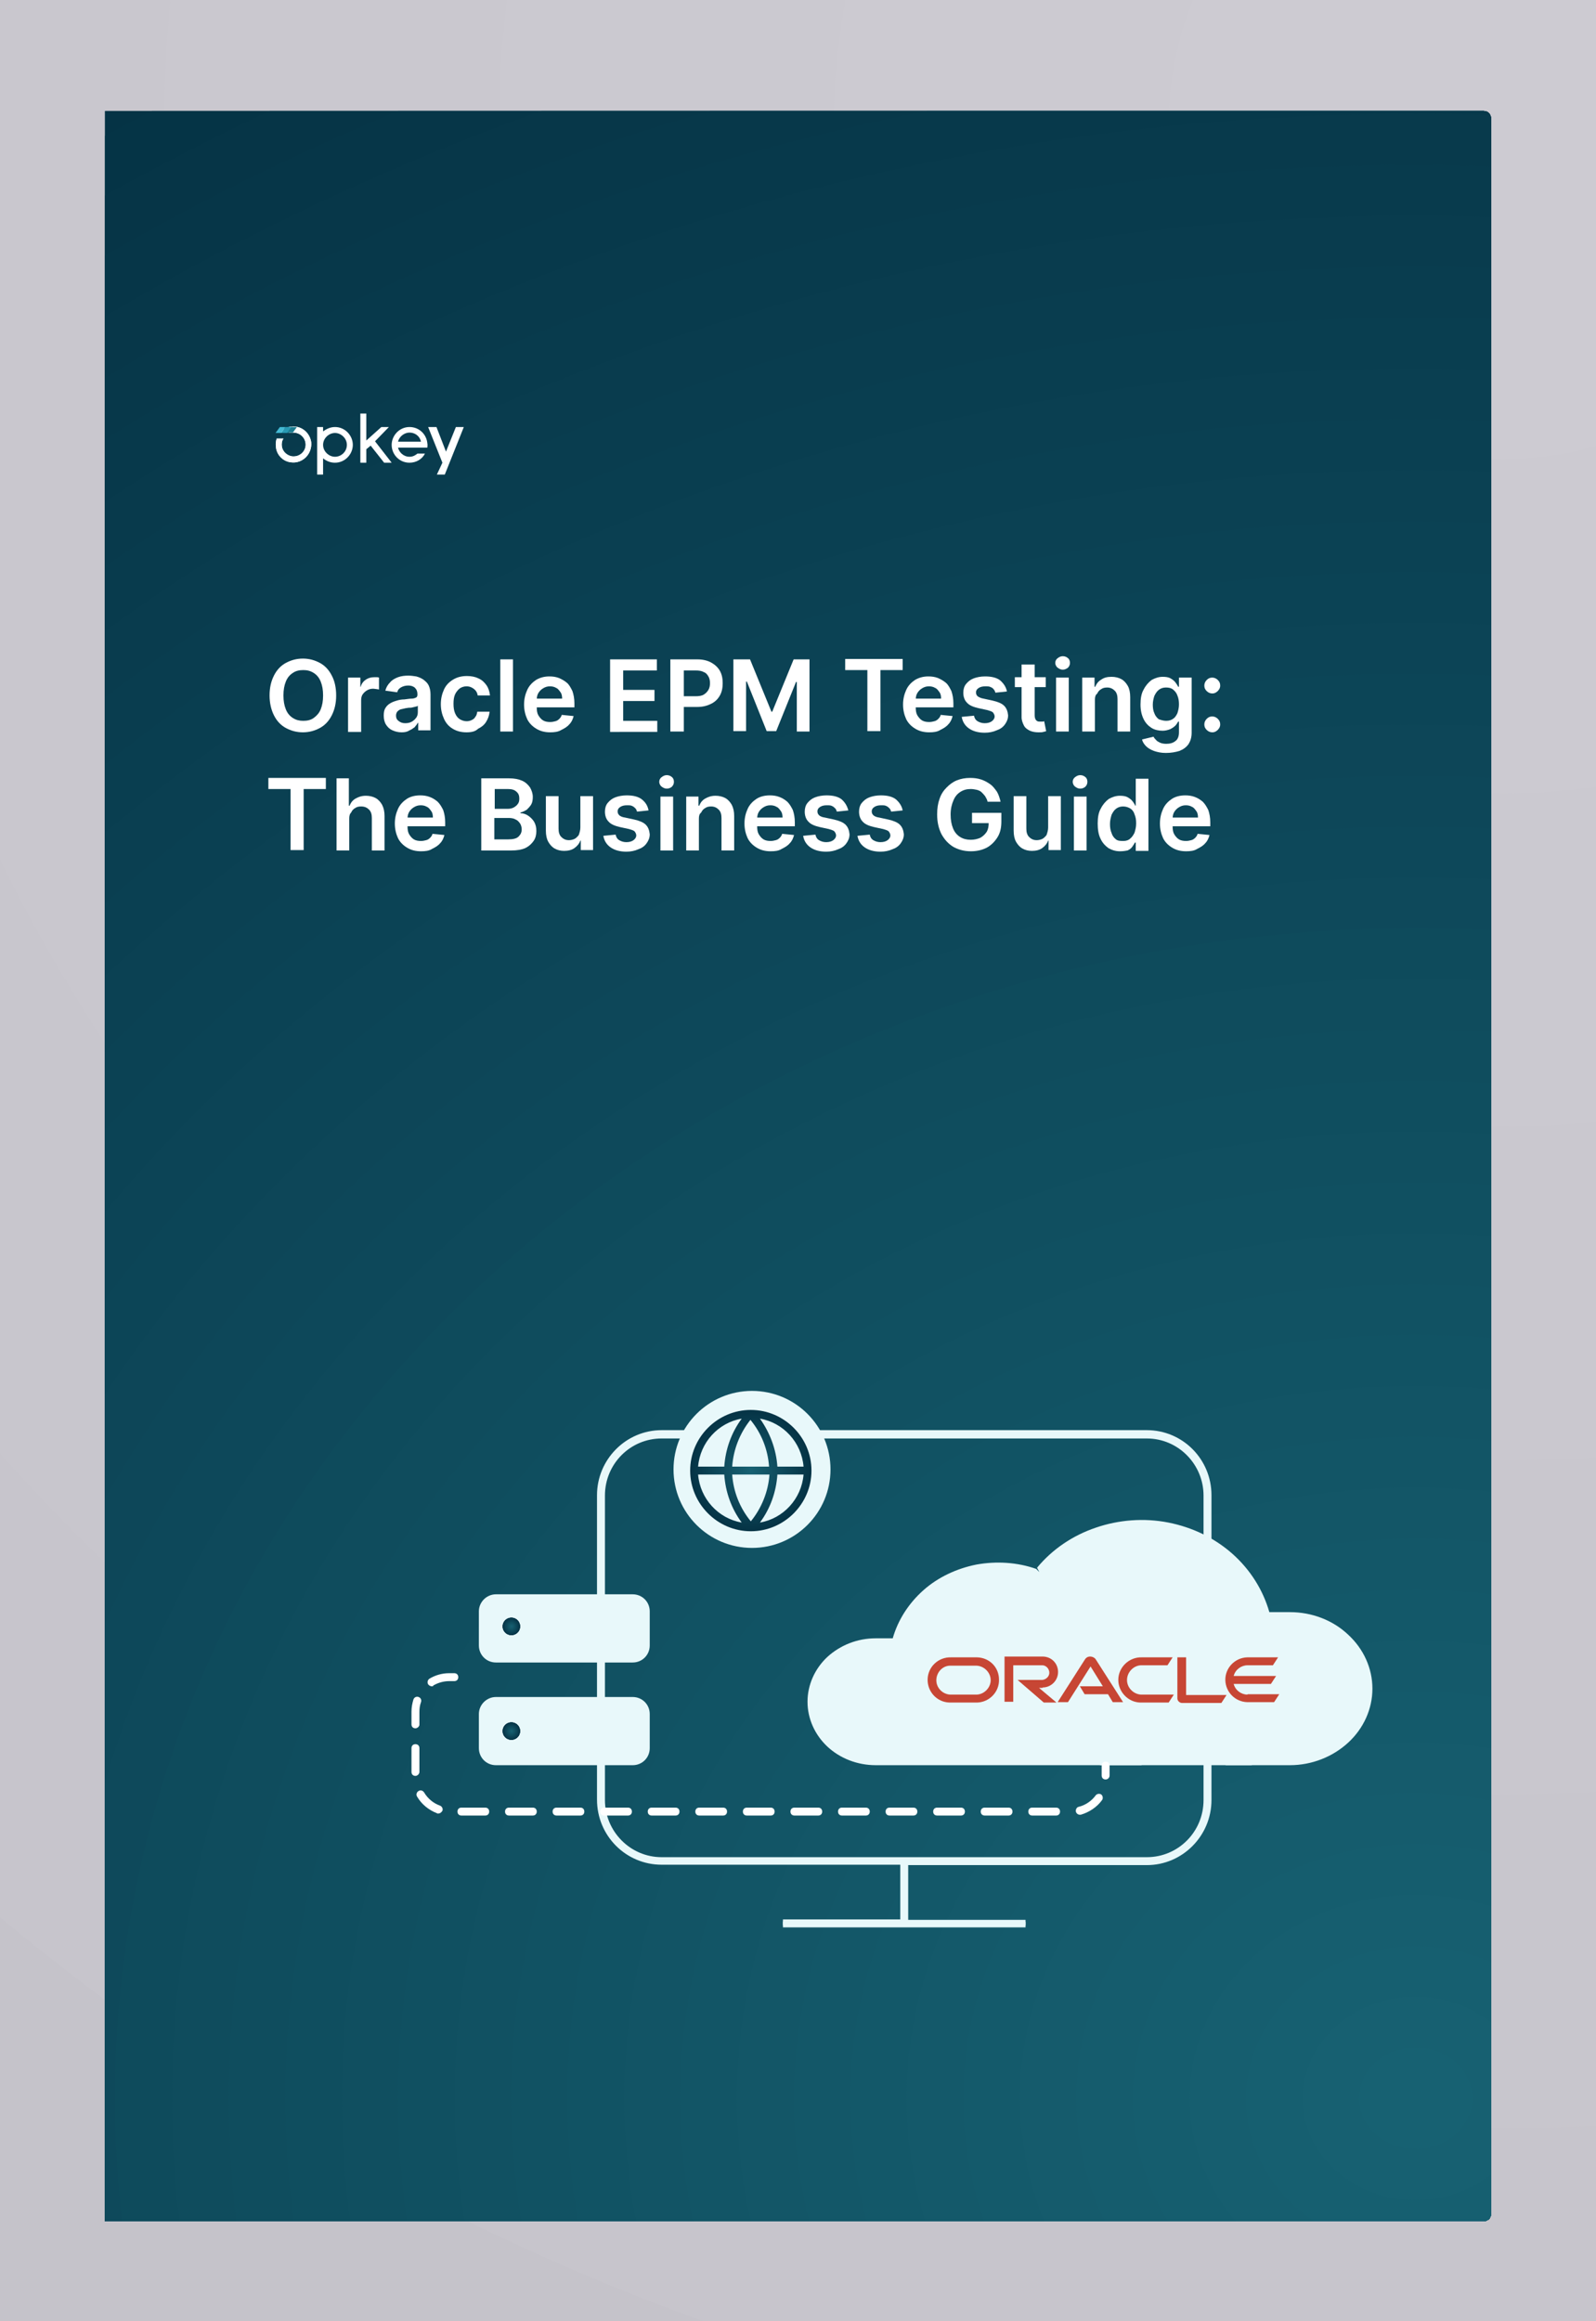 <?xml version="1.0" encoding="utf-8"?>
<!-- Generator: Adobe Illustrator 26.1.0, SVG Export Plug-In . SVG Version: 6.00 Build 0)  -->
<svg version="1.1" id="Layer_1" xmlns="http://www.w3.org/2000/svg" xmlns:xlink="http://www.w3.org/1999/xlink" x="0px" y="0px"
	 viewBox="0 0 402.6 585.4" style="enable-background:new 0 0 402.6 585.4;" xml:space="preserve">
<rect x="0" y="0" width="402.6" height="585.4" fill="#808080" stroke="none"/>
<style type="text/css">
	.st0{clip-path:url(#SVGID_00000091000264224714631940000016250847342509800638_);fill:#C0BEC5;}
	.st1{clip-path:url(#SVGID_00000091000264224714631940000016250847342509800638_);fill:#C1BFC6;}
	.st2{clip-path:url(#SVGID_00000091000264224714631940000016250847342509800638_);fill:#C2C0C7;}
	.st3{clip-path:url(#SVGID_00000091000264224714631940000016250847342509800638_);fill:#C3C1C8;}
	.st4{clip-path:url(#SVGID_00000091000264224714631940000016250847342509800638_);fill:#C4C2C9;}
	.st5{clip-path:url(#SVGID_00000091000264224714631940000016250847342509800638_);fill:#C5C3CA;}
	.st6{clip-path:url(#SVGID_00000091000264224714631940000016250847342509800638_);fill:#C7C5CC;}
	.st7{clip-path:url(#SVGID_00000091000264224714631940000016250847342509800638_);fill:#C8C6CD;}
	.st8{clip-path:url(#SVGID_00000091000264224714631940000016250847342509800638_);fill:#C9C7CE;}
	.st9{clip-path:url(#SVGID_00000091000264224714631940000016250847342509800638_);fill:#CAC8CF;}
	.st10{clip-path:url(#SVGID_00000091000264224714631940000016250847342509800638_);fill:#CBC9D0;}
	.st11{clip-path:url(#SVGID_00000091000264224714631940000016250847342509800638_);fill:#CCCAD1;}
	.st12{clip-path:url(#SVGID_00000091000264224714631940000016250847342509800638_);fill:#CDCBD2;}
	.st13{clip-path:url(#SVGID_00000095330228382496633410000018003191715405388440_);fill:#053345;}
	.st14{clip-path:url(#SVGID_00000095330228382496633410000018003191715405388440_);fill:#053446;}
	.st15{clip-path:url(#SVGID_00000095330228382496633410000018003191715405388440_);fill:#063547;}
	.st16{clip-path:url(#SVGID_00000095330228382496633410000018003191715405388440_);fill:#063648;}
	.st17{clip-path:url(#SVGID_00000095330228382496633410000018003191715405388440_);fill:#073749;}
	.st18{clip-path:url(#SVGID_00000095330228382496633410000018003191715405388440_);fill:#07384A;}
	.st19{clip-path:url(#SVGID_00000095330228382496633410000018003191715405388440_);fill:#07394B;}
	.st20{clip-path:url(#SVGID_00000095330228382496633410000018003191715405388440_);fill:#083A4C;}
	.st21{clip-path:url(#SVGID_00000095330228382496633410000018003191715405388440_);fill:#083B4D;}
	.st22{clip-path:url(#SVGID_00000095330228382496633410000018003191715405388440_);fill:#093C4E;}
	.st23{clip-path:url(#SVGID_00000095330228382496633410000018003191715405388440_);fill:#093D4F;}
	.st24{clip-path:url(#SVGID_00000095330228382496633410000018003191715405388440_);fill:#093E50;}
	.st25{clip-path:url(#SVGID_00000095330228382496633410000018003191715405388440_);fill:#0A3F51;}
	.st26{clip-path:url(#SVGID_00000095330228382496633410000018003191715405388440_);fill:#0A4052;}
	.st27{clip-path:url(#SVGID_00000095330228382496633410000018003191715405388440_);fill:#0B4153;}
	.st28{clip-path:url(#SVGID_00000095330228382496633410000018003191715405388440_);fill:#0B4254;}
	.st29{clip-path:url(#SVGID_00000095330228382496633410000018003191715405388440_);fill:#0B4355;}
	.st30{clip-path:url(#SVGID_00000095330228382496633410000018003191715405388440_);fill:#0C4456;}
	.st31{clip-path:url(#SVGID_00000095330228382496633410000018003191715405388440_);fill:#0C4557;}
	.st32{clip-path:url(#SVGID_00000095330228382496633410000018003191715405388440_);fill:#0D4658;}
	.st33{clip-path:url(#SVGID_00000095330228382496633410000018003191715405388440_);fill:#0D4759;}
	.st34{clip-path:url(#SVGID_00000095330228382496633410000018003191715405388440_);fill:#0D485A;}
	.st35{clip-path:url(#SVGID_00000095330228382496633410000018003191715405388440_);fill:#0E495B;}
	.st36{clip-path:url(#SVGID_00000095330228382496633410000018003191715405388440_);fill:#0E4B5C;}
	.st37{clip-path:url(#SVGID_00000095330228382496633410000018003191715405388440_);fill:#0F4C5D;}
	.st38{clip-path:url(#SVGID_00000095330228382496633410000018003191715405388440_);fill:#0F4D5E;}
	.st39{clip-path:url(#SVGID_00000095330228382496633410000018003191715405388440_);fill:#0F4E5F;}
	.st40{clip-path:url(#SVGID_00000095330228382496633410000018003191715405388440_);fill:#104F60;}
	.st41{clip-path:url(#SVGID_00000095330228382496633410000018003191715405388440_);fill:#105061;}
	.st42{clip-path:url(#SVGID_00000095330228382496633410000018003191715405388440_);fill:#115162;}
	.st43{clip-path:url(#SVGID_00000095330228382496633410000018003191715405388440_);fill:#115263;}
	.st44{clip-path:url(#SVGID_00000095330228382496633410000018003191715405388440_);fill:#115364;}
	.st45{clip-path:url(#SVGID_00000095330228382496633410000018003191715405388440_);fill:#125465;}
	.st46{clip-path:url(#SVGID_00000095330228382496633410000018003191715405388440_);fill:#125566;}
	.st47{clip-path:url(#SVGID_00000095330228382496633410000018003191715405388440_);fill:#135667;}
	.st48{clip-path:url(#SVGID_00000095330228382496633410000018003191715405388440_);fill:#135768;}
	.st49{clip-path:url(#SVGID_00000095330228382496633410000018003191715405388440_);fill:#135869;}
	.st50{clip-path:url(#SVGID_00000095330228382496633410000018003191715405388440_);fill:#14596A;}
	.st51{clip-path:url(#SVGID_00000095330228382496633410000018003191715405388440_);fill:#145A6B;}
	.st52{clip-path:url(#SVGID_00000095330228382496633410000018003191715405388440_);fill:#155B6C;}
	.st53{clip-path:url(#SVGID_00000095330228382496633410000018003191715405388440_);fill:#155C6D;}
	.st54{clip-path:url(#SVGID_00000095330228382496633410000018003191715405388440_);fill:#155D6E;}
	.st55{clip-path:url(#SVGID_00000095330228382496633410000018003191715405388440_);fill:#165E6F;}
	.st56{clip-path:url(#SVGID_00000095330228382496633410000018003191715405388440_);fill:#165F70;}
	.st57{clip-path:url(#SVGID_00000095330228382496633410000018003191715405388440_);fill:#176071;}
	.st58{clip-path:url(#SVGID_00000095330228382496633410000018003191715405388440_);fill:#176172;}
	.st59{fill:none;}
	.st60{fill-rule:evenodd;clip-rule:evenodd;fill:#FFFFFF;}
	.st61{fill:#FFFFFF;}
	.st62{clip-path:url(#SVGID_00000147932095607819499160000000573953391914342327_);}
	.st63{fill:#1C7C90;}
	.st64{fill:#2999B3;}
	.st65{fill:#44BAD4;}
	.st66{fill:#E4E6EE;}
	.st67{opacity:5.000000e-02;}
	.st68{fill-rule:evenodd;clip-rule:evenodd;fill:#242830;}
	.st69{fill:#1C7C92;}
	.st70{fill:#299BB5;}
	.st71{fill:#44BCD6;}
	.st72{fill:#053345;}
	.st73{clip-path:url(#SVGID_00000130629235193250011300000016093594625534108858_);fill:#053345;}
	.st74{clip-path:url(#SVGID_00000130629235193250011300000016093594625534108858_);fill:#053446;}
	.st75{clip-path:url(#SVGID_00000130629235193250011300000016093594625534108858_);fill:#063547;}
	.st76{clip-path:url(#SVGID_00000130629235193250011300000016093594625534108858_);fill:#063648;}
	.st77{clip-path:url(#SVGID_00000130629235193250011300000016093594625534108858_);fill:#073749;}
	.st78{clip-path:url(#SVGID_00000130629235193250011300000016093594625534108858_);fill:#07384A;}
	.st79{clip-path:url(#SVGID_00000130629235193250011300000016093594625534108858_);fill:#07394B;}
	.st80{clip-path:url(#SVGID_00000130629235193250011300000016093594625534108858_);fill:#083A4C;}
	.st81{clip-path:url(#SVGID_00000130629235193250011300000016093594625534108858_);fill:#083B4D;}
	.st82{clip-path:url(#SVGID_00000130629235193250011300000016093594625534108858_);fill:#093C4E;}
	.st83{clip-path:url(#SVGID_00000130629235193250011300000016093594625534108858_);fill:#093D4F;}
	.st84{clip-path:url(#SVGID_00000130629235193250011300000016093594625534108858_);fill:#093E50;}
	.st85{clip-path:url(#SVGID_00000130629235193250011300000016093594625534108858_);fill:#0A3F51;}
	.st86{clip-path:url(#SVGID_00000130629235193250011300000016093594625534108858_);fill:#0A4052;}
	.st87{clip-path:url(#SVGID_00000130629235193250011300000016093594625534108858_);fill:#0B4153;}
	.st88{clip-path:url(#SVGID_00000130629235193250011300000016093594625534108858_);fill:#0B4254;}
	.st89{clip-path:url(#SVGID_00000130629235193250011300000016093594625534108858_);fill:#0B4355;}
	.st90{clip-path:url(#SVGID_00000130629235193250011300000016093594625534108858_);fill:#0C4456;}
	.st91{clip-path:url(#SVGID_00000130629235193250011300000016093594625534108858_);fill:#0C4557;}
	.st92{clip-path:url(#SVGID_00000130629235193250011300000016093594625534108858_);fill:#0D4658;}
	.st93{clip-path:url(#SVGID_00000130629235193250011300000016093594625534108858_);fill:#0D4759;}
	.st94{clip-path:url(#SVGID_00000130629235193250011300000016093594625534108858_);fill:#0D485A;}
	.st95{clip-path:url(#SVGID_00000130629235193250011300000016093594625534108858_);fill:#0E495B;}
	.st96{clip-path:url(#SVGID_00000130629235193250011300000016093594625534108858_);fill:#0E4B5C;}
	.st97{clip-path:url(#SVGID_00000130629235193250011300000016093594625534108858_);fill:#0F4C5D;}
	.st98{clip-path:url(#SVGID_00000130629235193250011300000016093594625534108858_);fill:#0F4D5E;}
	.st99{clip-path:url(#SVGID_00000130629235193250011300000016093594625534108858_);fill:#0F4E5F;}
	.st100{clip-path:url(#SVGID_00000130629235193250011300000016093594625534108858_);fill:#104F60;}
	.st101{clip-path:url(#SVGID_00000130629235193250011300000016093594625534108858_);fill:#105061;}
	.st102{clip-path:url(#SVGID_00000130629235193250011300000016093594625534108858_);fill:#115162;}
	.st103{clip-path:url(#SVGID_00000130629235193250011300000016093594625534108858_);fill:#115263;}
	.st104{clip-path:url(#SVGID_00000130629235193250011300000016093594625534108858_);fill:#115364;}
	.st105{clip-path:url(#SVGID_00000130629235193250011300000016093594625534108858_);fill:#125465;}
	.st106{clip-path:url(#SVGID_00000130629235193250011300000016093594625534108858_);fill:#125566;}
	.st107{clip-path:url(#SVGID_00000130629235193250011300000016093594625534108858_);fill:#135667;}
	.st108{clip-path:url(#SVGID_00000130629235193250011300000016093594625534108858_);fill:#135768;}
	.st109{clip-path:url(#SVGID_00000130629235193250011300000016093594625534108858_);fill:#135869;}
	.st110{clip-path:url(#SVGID_00000130629235193250011300000016093594625534108858_);fill:#14596A;}
	.st111{clip-path:url(#SVGID_00000130629235193250011300000016093594625534108858_);fill:#145A6B;}
	.st112{clip-path:url(#SVGID_00000130629235193250011300000016093594625534108858_);fill:#155B6C;}
	.st113{clip-path:url(#SVGID_00000130629235193250011300000016093594625534108858_);fill:#155C6D;}
	.st114{clip-path:url(#SVGID_00000130629235193250011300000016093594625534108858_);fill:#155D6E;}
	.st115{clip-path:url(#SVGID_00000130629235193250011300000016093594625534108858_);fill:#165E6F;}
	.st116{clip-path:url(#SVGID_00000130629235193250011300000016093594625534108858_);fill:#165F70;}
	.st117{clip-path:url(#SVGID_00000130629235193250011300000016093594625534108858_);fill:#176071;}
	.st118{clip-path:url(#SVGID_00000130629235193250011300000016093594625534108858_);fill:#176172;}
	.st119{fill:#E8F8FA;}
	.st120{fill:#C74634;}
	.st121{fill:url(#SVGID_00000179637956102242472610000017481015901237418649_);}
	.st122{clip-path:url(#SVGID_00000163070592015521956300000014834262437113878444_);fill:#053345;}
	.st123{clip-path:url(#SVGID_00000163070592015521956300000014834262437113878444_);fill:#053446;}
	.st124{clip-path:url(#SVGID_00000163070592015521956300000014834262437113878444_);fill:#063547;}
	.st125{clip-path:url(#SVGID_00000163070592015521956300000014834262437113878444_);fill:#063648;}
	.st126{clip-path:url(#SVGID_00000163070592015521956300000014834262437113878444_);fill:#073749;}
	.st127{clip-path:url(#SVGID_00000163070592015521956300000014834262437113878444_);fill:#07384A;}
	.st128{clip-path:url(#SVGID_00000163070592015521956300000014834262437113878444_);fill:#07394B;}
	.st129{clip-path:url(#SVGID_00000163070592015521956300000014834262437113878444_);fill:#083A4C;}
	.st130{clip-path:url(#SVGID_00000163070592015521956300000014834262437113878444_);fill:#083B4D;}
	.st131{clip-path:url(#SVGID_00000163070592015521956300000014834262437113878444_);fill:#093C4E;}
	.st132{clip-path:url(#SVGID_00000163070592015521956300000014834262437113878444_);fill:#093D4F;}
	.st133{clip-path:url(#SVGID_00000163070592015521956300000014834262437113878444_);fill:#093E50;}
	.st134{clip-path:url(#SVGID_00000163070592015521956300000014834262437113878444_);fill:#0A3F51;}
	.st135{clip-path:url(#SVGID_00000163070592015521956300000014834262437113878444_);fill:#0A4052;}
	.st136{clip-path:url(#SVGID_00000163070592015521956300000014834262437113878444_);fill:#0B4153;}
	.st137{clip-path:url(#SVGID_00000163070592015521956300000014834262437113878444_);fill:#0B4254;}
	.st138{clip-path:url(#SVGID_00000163070592015521956300000014834262437113878444_);fill:#0B4355;}
	.st139{clip-path:url(#SVGID_00000163070592015521956300000014834262437113878444_);fill:#0C4456;}
	.st140{clip-path:url(#SVGID_00000163070592015521956300000014834262437113878444_);fill:#0C4557;}
	.st141{clip-path:url(#SVGID_00000163070592015521956300000014834262437113878444_);fill:#0D4658;}
	.st142{clip-path:url(#SVGID_00000163070592015521956300000014834262437113878444_);fill:#0D4759;}
	.st143{clip-path:url(#SVGID_00000163070592015521956300000014834262437113878444_);fill:#0D485A;}
	.st144{clip-path:url(#SVGID_00000163070592015521956300000014834262437113878444_);fill:#0E495B;}
	.st145{clip-path:url(#SVGID_00000163070592015521956300000014834262437113878444_);fill:#0E4B5C;}
	.st146{clip-path:url(#SVGID_00000163070592015521956300000014834262437113878444_);fill:#0F4C5D;}
	.st147{clip-path:url(#SVGID_00000163070592015521956300000014834262437113878444_);fill:#0F4D5E;}
	.st148{clip-path:url(#SVGID_00000163070592015521956300000014834262437113878444_);fill:#0F4E5F;}
	.st149{clip-path:url(#SVGID_00000163070592015521956300000014834262437113878444_);fill:#104F60;}
	.st150{clip-path:url(#SVGID_00000163070592015521956300000014834262437113878444_);fill:#105061;}
	.st151{clip-path:url(#SVGID_00000163070592015521956300000014834262437113878444_);fill:#115162;}
	.st152{clip-path:url(#SVGID_00000163070592015521956300000014834262437113878444_);fill:#115263;}
	.st153{clip-path:url(#SVGID_00000163070592015521956300000014834262437113878444_);fill:#115364;}
	.st154{clip-path:url(#SVGID_00000163070592015521956300000014834262437113878444_);fill:#125465;}
	.st155{clip-path:url(#SVGID_00000163070592015521956300000014834262437113878444_);fill:#125566;}
	.st156{clip-path:url(#SVGID_00000163070592015521956300000014834262437113878444_);fill:#135667;}
	.st157{clip-path:url(#SVGID_00000163070592015521956300000014834262437113878444_);fill:#135768;}
	.st158{clip-path:url(#SVGID_00000163070592015521956300000014834262437113878444_);fill:#135869;}
	.st159{clip-path:url(#SVGID_00000163070592015521956300000014834262437113878444_);fill:#14596A;}
	.st160{clip-path:url(#SVGID_00000163070592015521956300000014834262437113878444_);fill:#145A6B;}
	.st161{clip-path:url(#SVGID_00000163070592015521956300000014834262437113878444_);fill:#155B6C;}
	.st162{clip-path:url(#SVGID_00000163070592015521956300000014834262437113878444_);fill:#155C6D;}
	.st163{clip-path:url(#SVGID_00000163070592015521956300000014834262437113878444_);fill:#155D6E;}
	.st164{clip-path:url(#SVGID_00000163070592015521956300000014834262437113878444_);fill:#165E6F;}
	.st165{clip-path:url(#SVGID_00000163070592015521956300000014834262437113878444_);fill:#165F70;}
	.st166{clip-path:url(#SVGID_00000163070592015521956300000014834262437113878444_);fill:#176071;}
	.st167{clip-path:url(#SVGID_00000163070592015521956300000014834262437113878444_);fill:#176172;}
	.st168{clip-path:url(#SVGID_00000165928473252745465640000008084863437579406263_);fill:#053345;}
	.st169{clip-path:url(#SVGID_00000165928473252745465640000008084863437579406263_);fill:#053446;}
	.st170{clip-path:url(#SVGID_00000165928473252745465640000008084863437579406263_);fill:#063547;}
	.st171{clip-path:url(#SVGID_00000165928473252745465640000008084863437579406263_);fill:#063648;}
	.st172{clip-path:url(#SVGID_00000165928473252745465640000008084863437579406263_);fill:#073749;}
	.st173{clip-path:url(#SVGID_00000165928473252745465640000008084863437579406263_);fill:#07384A;}
	.st174{clip-path:url(#SVGID_00000165928473252745465640000008084863437579406263_);fill:#07394B;}
	.st175{clip-path:url(#SVGID_00000165928473252745465640000008084863437579406263_);fill:#083A4C;}
	.st176{clip-path:url(#SVGID_00000165928473252745465640000008084863437579406263_);fill:#083B4D;}
	.st177{clip-path:url(#SVGID_00000165928473252745465640000008084863437579406263_);fill:#093C4E;}
	.st178{clip-path:url(#SVGID_00000165928473252745465640000008084863437579406263_);fill:#093D4F;}
	.st179{clip-path:url(#SVGID_00000165928473252745465640000008084863437579406263_);fill:#093E50;}
	.st180{clip-path:url(#SVGID_00000165928473252745465640000008084863437579406263_);fill:#0A3F51;}
	.st181{clip-path:url(#SVGID_00000165928473252745465640000008084863437579406263_);fill:#0A4052;}
	.st182{clip-path:url(#SVGID_00000165928473252745465640000008084863437579406263_);fill:#0B4153;}
	.st183{clip-path:url(#SVGID_00000165928473252745465640000008084863437579406263_);fill:#0B4254;}
	.st184{clip-path:url(#SVGID_00000165928473252745465640000008084863437579406263_);fill:#0B4355;}
	.st185{clip-path:url(#SVGID_00000165928473252745465640000008084863437579406263_);fill:#0C4456;}
	.st186{clip-path:url(#SVGID_00000165928473252745465640000008084863437579406263_);fill:#0C4557;}
	.st187{clip-path:url(#SVGID_00000165928473252745465640000008084863437579406263_);fill:#0D4658;}
	.st188{clip-path:url(#SVGID_00000165928473252745465640000008084863437579406263_);fill:#0D4759;}
	.st189{clip-path:url(#SVGID_00000165928473252745465640000008084863437579406263_);fill:#0D485A;}
	.st190{clip-path:url(#SVGID_00000165928473252745465640000008084863437579406263_);fill:#0E495B;}
	.st191{clip-path:url(#SVGID_00000165928473252745465640000008084863437579406263_);fill:#0E4B5C;}
	.st192{clip-path:url(#SVGID_00000165928473252745465640000008084863437579406263_);fill:#0F4C5D;}
	.st193{clip-path:url(#SVGID_00000165928473252745465640000008084863437579406263_);fill:#0F4D5E;}
	.st194{clip-path:url(#SVGID_00000165928473252745465640000008084863437579406263_);fill:#0F4E5F;}
	.st195{clip-path:url(#SVGID_00000165928473252745465640000008084863437579406263_);fill:#104F60;}
	.st196{clip-path:url(#SVGID_00000165928473252745465640000008084863437579406263_);fill:#105061;}
	.st197{clip-path:url(#SVGID_00000165928473252745465640000008084863437579406263_);fill:#115162;}
	.st198{clip-path:url(#SVGID_00000165928473252745465640000008084863437579406263_);fill:#115263;}
	.st199{clip-path:url(#SVGID_00000165928473252745465640000008084863437579406263_);fill:#115364;}
	.st200{clip-path:url(#SVGID_00000165928473252745465640000008084863437579406263_);fill:#125465;}
	.st201{clip-path:url(#SVGID_00000165928473252745465640000008084863437579406263_);fill:#125566;}
	.st202{clip-path:url(#SVGID_00000165928473252745465640000008084863437579406263_);fill:#135667;}
	.st203{clip-path:url(#SVGID_00000165928473252745465640000008084863437579406263_);fill:#135768;}
	.st204{clip-path:url(#SVGID_00000165928473252745465640000008084863437579406263_);fill:#135869;}
	.st205{clip-path:url(#SVGID_00000165928473252745465640000008084863437579406263_);fill:#14596A;}
	.st206{clip-path:url(#SVGID_00000165928473252745465640000008084863437579406263_);fill:#145A6B;}
	.st207{clip-path:url(#SVGID_00000165928473252745465640000008084863437579406263_);fill:#155B6C;}
	.st208{clip-path:url(#SVGID_00000165928473252745465640000008084863437579406263_);fill:#155C6D;}
	.st209{clip-path:url(#SVGID_00000165928473252745465640000008084863437579406263_);fill:#155D6E;}
	.st210{clip-path:url(#SVGID_00000165928473252745465640000008084863437579406263_);fill:#165E6F;}
	.st211{clip-path:url(#SVGID_00000165928473252745465640000008084863437579406263_);fill:#165F70;}
	.st212{clip-path:url(#SVGID_00000165928473252745465640000008084863437579406263_);fill:#176071;}
	.st213{clip-path:url(#SVGID_00000165928473252745465640000008084863437579406263_);fill:#176172;}
	.st214{fill:url(#SVGID_00000098209368542646213880000011659343575119700628_);}
	.st215{clip-path:url(#SVGID_00000066486773574687008440000013766478405440233917_);fill:#053345;}
	.st216{clip-path:url(#SVGID_00000066486773574687008440000013766478405440233917_);fill:#053446;}
	.st217{clip-path:url(#SVGID_00000066486773574687008440000013766478405440233917_);fill:#063547;}
	.st218{clip-path:url(#SVGID_00000066486773574687008440000013766478405440233917_);fill:#063648;}
	.st219{clip-path:url(#SVGID_00000066486773574687008440000013766478405440233917_);fill:#073749;}
	.st220{clip-path:url(#SVGID_00000066486773574687008440000013766478405440233917_);fill:#07384A;}
	.st221{clip-path:url(#SVGID_00000066486773574687008440000013766478405440233917_);fill:#07394B;}
	.st222{clip-path:url(#SVGID_00000066486773574687008440000013766478405440233917_);fill:#083A4C;}
	.st223{clip-path:url(#SVGID_00000066486773574687008440000013766478405440233917_);fill:#083B4D;}
	.st224{clip-path:url(#SVGID_00000066486773574687008440000013766478405440233917_);fill:#093C4E;}
	.st225{clip-path:url(#SVGID_00000066486773574687008440000013766478405440233917_);fill:#093D4F;}
	.st226{clip-path:url(#SVGID_00000066486773574687008440000013766478405440233917_);fill:#093E50;}
	.st227{clip-path:url(#SVGID_00000066486773574687008440000013766478405440233917_);fill:#0A3F51;}
	.st228{clip-path:url(#SVGID_00000066486773574687008440000013766478405440233917_);fill:#0A4052;}
	.st229{clip-path:url(#SVGID_00000066486773574687008440000013766478405440233917_);fill:#0B4153;}
	.st230{clip-path:url(#SVGID_00000066486773574687008440000013766478405440233917_);fill:#0B4254;}
	.st231{clip-path:url(#SVGID_00000066486773574687008440000013766478405440233917_);fill:#0B4355;}
	.st232{clip-path:url(#SVGID_00000066486773574687008440000013766478405440233917_);fill:#0C4456;}
	.st233{clip-path:url(#SVGID_00000066486773574687008440000013766478405440233917_);fill:#0C4557;}
	.st234{clip-path:url(#SVGID_00000066486773574687008440000013766478405440233917_);fill:#0D4658;}
	.st235{clip-path:url(#SVGID_00000066486773574687008440000013766478405440233917_);fill:#0D4759;}
	.st236{clip-path:url(#SVGID_00000066486773574687008440000013766478405440233917_);fill:#0D485A;}
	.st237{clip-path:url(#SVGID_00000066486773574687008440000013766478405440233917_);fill:#0E495B;}
	.st238{clip-path:url(#SVGID_00000066486773574687008440000013766478405440233917_);fill:#0E4B5C;}
	.st239{clip-path:url(#SVGID_00000066486773574687008440000013766478405440233917_);fill:#0F4C5D;}
	.st240{clip-path:url(#SVGID_00000066486773574687008440000013766478405440233917_);fill:#0F4D5E;}
	.st241{clip-path:url(#SVGID_00000066486773574687008440000013766478405440233917_);fill:#0F4E5F;}
	.st242{clip-path:url(#SVGID_00000066486773574687008440000013766478405440233917_);fill:#104F60;}
	.st243{clip-path:url(#SVGID_00000066486773574687008440000013766478405440233917_);fill:#105061;}
	.st244{clip-path:url(#SVGID_00000066486773574687008440000013766478405440233917_);fill:#115162;}
	.st245{clip-path:url(#SVGID_00000066486773574687008440000013766478405440233917_);fill:#115263;}
	.st246{clip-path:url(#SVGID_00000066486773574687008440000013766478405440233917_);fill:#115364;}
	.st247{clip-path:url(#SVGID_00000066486773574687008440000013766478405440233917_);fill:#125465;}
	.st248{clip-path:url(#SVGID_00000066486773574687008440000013766478405440233917_);fill:#125566;}
	.st249{clip-path:url(#SVGID_00000066486773574687008440000013766478405440233917_);fill:#135667;}
	.st250{clip-path:url(#SVGID_00000066486773574687008440000013766478405440233917_);fill:#135768;}
	.st251{clip-path:url(#SVGID_00000066486773574687008440000013766478405440233917_);fill:#135869;}
	.st252{clip-path:url(#SVGID_00000066486773574687008440000013766478405440233917_);fill:#14596A;}
	.st253{clip-path:url(#SVGID_00000066486773574687008440000013766478405440233917_);fill:#145A6B;}
	.st254{clip-path:url(#SVGID_00000066486773574687008440000013766478405440233917_);fill:#155B6C;}
	.st255{clip-path:url(#SVGID_00000066486773574687008440000013766478405440233917_);fill:#155C6D;}
	.st256{clip-path:url(#SVGID_00000066486773574687008440000013766478405440233917_);fill:#155D6E;}
	.st257{clip-path:url(#SVGID_00000066486773574687008440000013766478405440233917_);fill:#165E6F;}
	.st258{clip-path:url(#SVGID_00000066486773574687008440000013766478405440233917_);fill:#165F70;}
	.st259{clip-path:url(#SVGID_00000066486773574687008440000013766478405440233917_);fill:#176071;}
	.st260{clip-path:url(#SVGID_00000066486773574687008440000013766478405440233917_);fill:#176172;}
	.st261{clip-path:url(#SVGID_00000127766506940459631390000005692650769197004216_);fill:#053345;}
	.st262{clip-path:url(#SVGID_00000127766506940459631390000005692650769197004216_);fill:#053446;}
	.st263{clip-path:url(#SVGID_00000127766506940459631390000005692650769197004216_);fill:#063547;}
	.st264{clip-path:url(#SVGID_00000127766506940459631390000005692650769197004216_);fill:#063648;}
	.st265{clip-path:url(#SVGID_00000127766506940459631390000005692650769197004216_);fill:#073749;}
	.st266{clip-path:url(#SVGID_00000127766506940459631390000005692650769197004216_);fill:#07384A;}
	.st267{clip-path:url(#SVGID_00000127766506940459631390000005692650769197004216_);fill:#07394B;}
	.st268{clip-path:url(#SVGID_00000127766506940459631390000005692650769197004216_);fill:#083A4C;}
	.st269{clip-path:url(#SVGID_00000127766506940459631390000005692650769197004216_);fill:#083B4D;}
	.st270{clip-path:url(#SVGID_00000127766506940459631390000005692650769197004216_);fill:#093C4E;}
	.st271{clip-path:url(#SVGID_00000127766506940459631390000005692650769197004216_);fill:#093D4F;}
	.st272{clip-path:url(#SVGID_00000127766506940459631390000005692650769197004216_);fill:#093E50;}
	.st273{clip-path:url(#SVGID_00000127766506940459631390000005692650769197004216_);fill:#0A3F51;}
	.st274{clip-path:url(#SVGID_00000127766506940459631390000005692650769197004216_);fill:#0A4052;}
	.st275{clip-path:url(#SVGID_00000127766506940459631390000005692650769197004216_);fill:#0B4153;}
	.st276{clip-path:url(#SVGID_00000127766506940459631390000005692650769197004216_);fill:#0B4254;}
	.st277{clip-path:url(#SVGID_00000127766506940459631390000005692650769197004216_);fill:#0B4355;}
	.st278{clip-path:url(#SVGID_00000127766506940459631390000005692650769197004216_);fill:#0C4456;}
	.st279{clip-path:url(#SVGID_00000127766506940459631390000005692650769197004216_);fill:#0C4557;}
	.st280{clip-path:url(#SVGID_00000127766506940459631390000005692650769197004216_);fill:#0D4658;}
	.st281{clip-path:url(#SVGID_00000127766506940459631390000005692650769197004216_);fill:#0D4759;}
	.st282{clip-path:url(#SVGID_00000127766506940459631390000005692650769197004216_);fill:#0D485A;}
	.st283{clip-path:url(#SVGID_00000127766506940459631390000005692650769197004216_);fill:#0E495B;}
	.st284{clip-path:url(#SVGID_00000127766506940459631390000005692650769197004216_);fill:#0E4B5C;}
	.st285{clip-path:url(#SVGID_00000127766506940459631390000005692650769197004216_);fill:#0F4C5D;}
	.st286{clip-path:url(#SVGID_00000127766506940459631390000005692650769197004216_);fill:#0F4D5E;}
	.st287{clip-path:url(#SVGID_00000127766506940459631390000005692650769197004216_);fill:#0F4E5F;}
	.st288{clip-path:url(#SVGID_00000127766506940459631390000005692650769197004216_);fill:#104F60;}
	.st289{clip-path:url(#SVGID_00000127766506940459631390000005692650769197004216_);fill:#105061;}
	.st290{clip-path:url(#SVGID_00000127766506940459631390000005692650769197004216_);fill:#115162;}
	.st291{clip-path:url(#SVGID_00000127766506940459631390000005692650769197004216_);fill:#115263;}
	.st292{clip-path:url(#SVGID_00000127766506940459631390000005692650769197004216_);fill:#115364;}
	.st293{clip-path:url(#SVGID_00000127766506940459631390000005692650769197004216_);fill:#125465;}
	.st294{clip-path:url(#SVGID_00000127766506940459631390000005692650769197004216_);fill:#125566;}
	.st295{clip-path:url(#SVGID_00000127766506940459631390000005692650769197004216_);fill:#135667;}
	.st296{clip-path:url(#SVGID_00000127766506940459631390000005692650769197004216_);fill:#135768;}
	.st297{clip-path:url(#SVGID_00000127766506940459631390000005692650769197004216_);fill:#135869;}
	.st298{clip-path:url(#SVGID_00000127766506940459631390000005692650769197004216_);fill:#14596A;}
	.st299{clip-path:url(#SVGID_00000127766506940459631390000005692650769197004216_);fill:#145A6B;}
	.st300{clip-path:url(#SVGID_00000127766506940459631390000005692650769197004216_);fill:#155B6C;}
	.st301{clip-path:url(#SVGID_00000127766506940459631390000005692650769197004216_);fill:#155C6D;}
	.st302{clip-path:url(#SVGID_00000127766506940459631390000005692650769197004216_);fill:#155D6E;}
	.st303{clip-path:url(#SVGID_00000127766506940459631390000005692650769197004216_);fill:#165E6F;}
	.st304{clip-path:url(#SVGID_00000127766506940459631390000005692650769197004216_);fill:#165F70;}
	.st305{clip-path:url(#SVGID_00000127766506940459631390000005692650769197004216_);fill:#176071;}
	.st306{clip-path:url(#SVGID_00000127766506940459631390000005692650769197004216_);fill:#176172;}
	.st307{fill:url(#SVGID_00000133529244429961728710000015488061528032493989_);}
	.st308{fill:url(#SVGID_00000016058345533600918320000012823905568945410945_);}
	.st309{clip-path:url(#SVGID_00000041998392495095532270000015652839441836242591_);fill:#1C7C90;}
	.st310{fill:url(#SVGID_00000023980160262095140140000001153701103955934355_);}
	.st311{fill:none;stroke:#E8F8FA;stroke-width:2;stroke-miterlimit:10;}
	.st312{fill:none;stroke:#E8F8FA;stroke-miterlimit:10;}
	.st313{fill:none;stroke:url(#SVGID_00000070819086336181738760000002138639638219907750_);stroke-width:2;stroke-miterlimit:10;}
	.st314{fill:none;stroke:#FFFFFF;stroke-width:2;stroke-linecap:round;stroke-dasharray:6,6;}
	.st315{fill:url(#SVGID_00000137098676797121364220000017870503793243334325_);}
	.st316{fill:url(#SVGID_00000119800534586007058940000002508418018311660164_);}
	.st317{fill:none;stroke:#E8F8FA;stroke-width:0.5;stroke-miterlimit:10;}
	.st318{fill:none;stroke:url(#SVGID_00000156559202609085319760000016234759178473107353_);stroke-width:0.5;stroke-miterlimit:10;}
	.st319{fill:none;stroke:#FFFFFF;stroke-width:0.5;stroke-linecap:round;stroke-dasharray:6,6;}
	.st320{fill:url(#SVGID_00000040568228211850401700000004472567302480721839_);}
	.st321{fill:url(#SVGID_00000140736063078136843770000011444568665861706392_);}
</style>
<g>
	<g>
		<defs>
			<rect id="SVGID_1_" width="402.6" height="585.4"/>
		</defs>
		<clipPath id="SVGID_00000097478078095356193300000013030156996423533998_">
			<use xlink:href="#SVGID_1_"  style="overflow:visible;"/>
		</clipPath>
		
			<rect y="0" style="clip-path:url(#SVGID_00000097478078095356193300000013030156996423533998_);fill:#C0BEC5;" width="402.6" height="585.4"/>
		<polygon style="clip-path:url(#SVGID_00000097478078095356193300000013030156996423533998_);fill:#C0BEC5;" points="403.6,31.8 
			403.6,-1 -1,-1 -1,586.4 403.6,586.4 		"/>
		<polygon style="clip-path:url(#SVGID_00000097478078095356193300000013030156996423533998_);fill:#C1BFC6;" points="403.6,31.8 
			403.6,-1 -1,-1 -1,586.4 403.6,586.4 		"/>
		<polygon style="clip-path:url(#SVGID_00000097478078095356193300000013030156996423533998_);fill:#C2C0C7;" points="403.6,31.8 
			403.6,-1 -1,-1 -1,586.4 403.6,586.4 		"/>
		<polygon style="clip-path:url(#SVGID_00000097478078095356193300000013030156996423533998_);fill:#C3C1C8;" points="403.6,31.8 
			403.6,-1 -1,-1 -1,586.4 403.6,586.4 		"/>
		<polygon style="clip-path:url(#SVGID_00000097478078095356193300000013030156996423533998_);fill:#C4C2C9;" points="403.6,31.8 
			403.6,-1 -1,-1 -1,586.4 403.6,586.4 		"/>
		<path style="clip-path:url(#SVGID_00000097478078095356193300000013030156996423533998_);fill:#C5C3CA;" d="M403.6,31.8V-1H-1
			v586.3h-4.1c2.2,1.5,4.5,3.1,6.7,4.6v-3.5h402V31.8z"/>
		<path style="clip-path:url(#SVGID_00000097478078095356193300000013030156996423533998_);fill:#C7C5CC;" d="M403.6,31.8V-1H-1
			v478.1h-6.6c3.6,3.1,7.2,6.1,10.8,9.1c14.6,12,29.8,23.3,45.5,33.9c31.4,21.2,65,39.4,100.4,54.3c8.8,3.7,17.8,7.2,26.8,10.5
			c4.5,1.7,9.1,3.2,13.7,4.8v-3.4h214V31.8z"/>
		<path style="clip-path:url(#SVGID_00000097478078095356193300000013030156996423533998_);fill:#C8C6CD;" d="M403.6,31.8V-1H-1
			v363.2h-2.8c2.7,3.1,5.3,6.1,8.1,9.1c5.5,6,11,11.8,16.8,17.5c91.7,91.4,218.3,147.9,358.1,147.9c8.7,0,17.4-0.2,26.1-0.7h-1.6
			V31.8z"/>
		<path style="clip-path:url(#SVGID_00000097478078095356193300000013030156996423533998_);fill:#C9C7CE;" d="M403.6,31.8V-1H-1
			v215.2h-0.3c3,6.1,6.1,12.2,9.3,18.1c6.5,11.9,13.6,23.5,21.1,34.7c15.2,22.4,32.4,43.2,51.5,62.3
			c76.4,76.1,181.9,123.2,298.4,123.2c7.3,0,14.5-0.2,21.7-0.5c1.8-0.1,3.6-0.2,5.4-0.3h-2.7V31.8z"/>
		<path style="clip-path:url(#SVGID_00000097478078095356193300000013030156996423533998_);fill:#CAC8CF;" d="M403.6,31.8V-1H43.2
			v-1.6c-1.2,11.3-1.7,22.8-1.7,34.4c0,185.9,151.2,336.5,337.7,336.5c5.8,0,11.6-0.1,17.4-0.4c2.9-0.1,5.7-0.3,8.6-0.5h-1.5V31.8z"
			/>
		<path style="clip-path:url(#SVGID_00000097478078095356193300000013030156996423533998_);fill:#CBC9D0;" d="M403.6,31.8V-1H128.8
			v-5.7c-0.6,4.2-1.2,8.4-1.6,12.6c-0.9,8.5-1.3,17.1-1.3,25.8c0,139.4,113.4,252.4,253.2,252.4c8.7,0,17.4-0.4,25.9-1.3h-1.4V31.8z
			"/>
		<path style="clip-path:url(#SVGID_00000097478078095356193300000013030156996423533998_);fill:#CCCAD1;" d="M403.6,31.8V-1H213.7
			v-1.1c-2.2,11-3.4,22.3-3.4,33.9c0,92.9,75.6,168.3,168.8,168.3c5.8,0,11.6-0.3,17.3-0.9c2.8-0.3,5.7-0.6,8.4-1.1h-1.3V31.8z"/>
		<path style="clip-path:url(#SVGID_00000097478078095356193300000013030156996423533998_);fill:#CDCBD2;" d="M403.6,31.8V-1H303.1
			v-3.7c-0.6,1.2-1.2,2.5-1.7,3.7c-4.3,10.1-6.6,21.1-6.6,32.7c0,46.5,37.8,84.1,84.4,84.1c5.8,0,11.5-0.6,17-1.7
			c2.7-0.6,5.4-1.3,8.1-2.1h-0.7V31.8z"/>
	</g>
</g>
<g>
	<g>
		<g>
			<g>
				<defs>
					<path id="SVGID_00000052820936149564408220000001838765914455997090_" d="M26.5,560.2V28h347.8c1,0,1.8,0.8,1.8,1.8v528.6
						c0,1-0.8,1.8-1.8,1.8L26.5,560.2L26.5,560.2z"/>
				</defs>
				<clipPath id="SVGID_00000126296821926711078540000000020233145489592501_">
					<use xlink:href="#SVGID_00000052820936149564408220000001838765914455997090_"  style="overflow:visible;"/>
				</clipPath>
				
					<rect x="26.5" y="28" style="clip-path:url(#SVGID_00000126296821926711078540000000020233145489592501_);fill:#053345;" width="349.6" height="532.2"/>
				<polygon style="clip-path:url(#SVGID_00000126296821926711078540000000020233145489592501_);fill:#053345;" points="
					357.1,561.2 377.1,561.2 377.1,27 25.5,27 25.5,561.2 				"/>
				<path style="clip-path:url(#SVGID_00000126296821926711078540000000020233145489592501_);fill:#053446;" d="M357.1,561.2h19.9
					V27H51.3v-5.5c-9.1,4.4-18.1,9.1-26.9,13.9h1.1v525.8H357.1z"/>
				<path style="clip-path:url(#SVGID_00000126296821926711078540000000020233145489592501_);fill:#063547;" d="M357.1,561.2h19.9
					V27H85.1v-6.7c-9.1,4-18.2,8.1-27.1,12.5s-17.7,8.9-26.3,13.6c-4.3,2.4-8.6,4.8-12.8,7.2h6.5v507.6H357.1z"/>
				<path style="clip-path:url(#SVGID_00000126296821926711078540000000020233145489592501_);fill:#063648;" d="M357.1,561.2h19.9
					V27H118.5v-6.2c-18.3,7-36.2,14.7-53.6,23.2c-8.7,4.2-17.2,8.7-25.7,13.3c-4.2,2.3-8.4,4.7-12.5,7c-2.1,1.2-4.1,2.4-6.2,3.6h5.1
					v493.2H357.1z"/>
				<path style="clip-path:url(#SVGID_00000126296821926711078540000000020233145489592501_);fill:#073749;" d="M357.1,561.2h19.9
					V27H151.2v-4c-9.2,3-18.2,6.2-27.2,9.6C88.2,46.3,54.2,63,22.3,82.3h3.2v478.9H357.1z"/>
				<path style="clip-path:url(#SVGID_00000126296821926711078540000000020233145489592501_);fill:#07384A;" d="M357.1,561.2h19.9
					V27H183.3v-0.2c-18.3,5.1-36.2,11-53.7,17.7C94.6,57.8,61.4,74.1,30.3,93c-3.9,2.4-7.7,4.8-11.6,7.2h6.8v461H357.1z"/>
				<path style="clip-path:url(#SVGID_00000126296821926711078540000000020233145489592501_);fill:#07394B;" d="M357.1,561.2h19.9
					V27H242.2v-0.6c-37.1,6.8-72.9,16.9-107.1,29.9s-66.5,28.9-96.9,47.3c-3.8,2.3-7.6,4.7-11.3,7c-1.9,1.2-3.7,2.4-5.6,3.6h4.1
					v446.9H357.1z"/>
				<path style="clip-path:url(#SVGID_00000126296821926711078540000000020233145489592501_);fill:#083A4C;" d="M357.1,561.2h19.9
					V29.1h1.6c-2.4-0.1-4.8-0.1-7.1-0.2c-4.8-0.1-9.6-0.2-14.4-0.2c-76.8,0-149.9,14-216.5,39.3c-33.3,12.7-64.9,28.2-94.5,46.1
					c-7.4,4.5-14.7,9.1-21.8,14h1.1v433H357.1z"/>
				<path style="clip-path:url(#SVGID_00000126296821926711078540000000020233145489592501_);fill:#083B4D;" d="M357.1,561.2h19.9
					V42h1c-2.3-0.1-4.6-0.1-7-0.2c-4.6-0.1-9.3-0.2-14-0.2c-74.8,0-146.1,13.6-210.9,38.3c-32.4,12.3-63.2,27.4-92,45
					c-7.2,4.4-14.3,8.9-21.2,13.6c-3.5,2.3-6.9,4.7-10.3,7.1h2.9v415.6H357.1z"/>
				<path style="clip-path:url(#SVGID_00000126296821926711078540000000020233145489592501_);fill:#093C4E;" d="M357.1,561.2h19.9
					V54.8h0.5c-2.3-0.1-4.5-0.1-6.8-0.2c-4.5-0.1-9.1-0.2-13.6-0.2c-72.8,0-142.2,13.3-205.4,37.3c-31.6,12-61.6,26.7-89.6,43.8
					c-14,8.5-27.6,17.7-40.6,27.3h4v398.3H357.1z"/>
				<path style="clip-path:url(#SVGID_00000126296821926711078540000000020233145489592501_);fill:#093D4F;" d="M357.1,561.2h19.9
					V67.9h6.5c-8.7-0.4-17.6-0.6-26.4-0.6c-70.9,0-138.4,12.9-199.8,36.3c-30.7,11.7-59.9,26-87.2,42.6
					c-13.7,8.3-26.8,17.2-39.5,26.6c-3.2,2.4-6.3,4.7-9.4,7.2h4.3v381.3H357.1z"/>
				<path style="clip-path:url(#SVGID_00000126296821926711078540000000020233145489592501_);fill:#093E50;" d="M357.1,561.2h19.9
					V80.7h5.8c-8.5-0.4-17.1-0.6-25.7-0.6c-68.9,0-134.6,12.6-194.3,35.3c-29.9,11.4-58.2,25.3-84.8,41.4
					c-13.3,8.1-26.1,16.7-38.4,25.9c-6.2,4.6-12.2,9.3-18.1,14.1h3.9v364.4H357.1z"/>
				<path style="clip-path:url(#SVGID_00000126296821926711078540000000020233145489592501_);fill:#0A3F51;" d="M357.1,561.2h19.9
					V93.5h5c-8.3-0.4-16.6-0.6-24.9-0.6c-66.9,0-130.7,12.2-188.7,34.3c-29,11-56.6,24.5-82.4,40.2c-12.9,7.8-25.4,16.2-37.3,25.1
					c-6,4.4-11.9,9-17.6,13.7c-2.9,2.3-5.7,4.7-8.5,7.1h2.9v347.8H357.1z"/>
				<path style="clip-path:url(#SVGID_00000126296821926711078540000000020233145489592501_);fill:#0A4052;" d="M357.1,561.2h19.9
					V106.3h4.3c-8-0.4-16.1-0.6-24.2-0.6c-129.9,0-247.6,47.4-332.7,124h1.1v331.4H357.1z"/>
				<path style="clip-path:url(#SVGID_00000126296821926711078540000000020233145489592501_);fill:#0B4153;" d="M357.1,561.2h19.9
					V119.1h3.6c-7.8-0.4-15.6-0.5-23.5-0.5c-126,0-240.1,46-322.7,120.3c-5.2,4.6-10.2,9.4-15.1,14.3h6.1v308.1H357.1z"/>
				<path style="clip-path:url(#SVGID_00000126296821926711078540000000020233145489592501_);fill:#0B4254;" d="M357.1,561.2h19.9
					V132h2.8c-7.5-0.3-15.1-0.5-22.7-0.5c-122.1,0-232.6,44.5-312.6,116.5c-5,4.5-9.9,9.1-14.6,13.8c-2.4,2.4-4.7,4.7-7,7.1h2.6
					v292.3H357.1z"/>
				<path style="clip-path:url(#SVGID_00000126296821926711078540000000020233145489592501_);fill:#0B4355;" d="M357.1,561.2h19.9
					V144.8h2.1c-7.3-0.3-14.6-0.5-22-0.5C239,144.3,132.1,187.4,54.7,257c-9.7,8.7-18.9,17.8-27.6,27.3c-2.2,2.4-4.3,4.8-6.4,7.2
					h4.9v269.6H357.1z"/>
				<path style="clip-path:url(#SVGID_00000126296821926711078540000000020233145489592501_);fill:#0C4456;" d="M357.1,561.2h19.9
					V157.6h1.4c-7-0.3-14.1-0.5-21.3-0.5c-114.2,0-217.6,41.7-292.4,109c-9.4,8.4-18.3,17.2-26.7,26.4c-4.2,4.6-8.3,9.3-12.3,14.1
					c-2,2.4-3.9,4.8-5.9,7.2h5.6v247.4H357.1z"/>
				<path style="clip-path:url(#SVGID_00000126296821926711078540000000020233145489592501_);fill:#0C4557;" d="M357.1,561.2h19.9
					V170.4h0.6c-6.8-0.3-13.7-0.5-20.5-0.5c-110.3,0-210.1,40.2-282.3,105.2c-18.1,16.3-34.4,34.1-48.8,53.2
					c-1.8,2.4-3.6,4.8-5.3,7.2h4.7v225.6H357.1z"/>
				<path style="clip-path:url(#SVGID_00000126296821926711078540000000020233145489592501_);fill:#0D4658;" d="M357.1,561.2h19.9
					V183.5h4.8c-1.6-0.1-3.3-0.2-4.9-0.3c-6.6-0.3-13.2-0.5-19.8-0.5c-106.3,0-202.6,38.8-272.2,101.5c-17.4,15.7-33.2,32.8-47,51.3
					c-6.9,9.2-13.4,18.7-19.3,28.6h6.9v197.1H357.1z"/>
				<path style="clip-path:url(#SVGID_00000126296821926711078540000000020233145489592501_);fill:#0D4759;" d="M357.1,561.2h19.9
					V196.3h3.9c-1.6-0.1-3.2-0.2-4.7-0.2c-6.3-0.3-12.7-0.4-19.1-0.4c-102.4,0-195.1,37.3-262.2,97.7
					c-16.8,15.1-31.9,31.6-45.3,49.4c-6.7,8.9-12.9,18.1-18.6,27.5c-2.9,4.7-5.6,9.5-8.2,14.4h2.6v176.6H357.1z"/>
				<path style="clip-path:url(#SVGID_00000126296821926711078540000000020233145489592501_);fill:#0D485A;" d="M357.1,561.2h19.9
					V209.1h3c-1.5-0.1-3-0.2-4.5-0.2c-6.1-0.3-12.2-0.4-18.3-0.4c-98.4,0-187.6,35.9-252.1,94c-32.3,29-58.4,63.6-76.4,102
					c-2.3,4.8-4.4,9.7-6.4,14.6h3.2v142.3H357.1z"/>
				<path style="clip-path:url(#SVGID_00000126296821926711078540000000020233145489592501_);fill:#0E495B;" d="M357.1,561.2h19.9
					v-339h6.4c-2.9-0.2-5.8-0.4-8.7-0.5c-5.8-0.3-11.7-0.4-17.6-0.4c-94.5,0-180.1,34.5-242,90.2c-31,27.9-56,61-73.3,97.9
					c-8.7,18.4-15.4,37.8-19.9,57.8h3.6v94H357.1z"/>
				<path style="clip-path:url(#SVGID_00000126296821926711078540000000020233145489592501_);fill:#0E4B5C;" d="M357.1,561.2h19.9
					V235h5.3c-2.8-0.2-5.6-0.3-8.4-0.5c-5.6-0.3-11.2-0.4-16.9-0.4c-181.1,0-328,132.1-328,295.1c0,10.2,0.6,20.3,1.7,30.2
					c0.3,2.5,0.6,5,0.9,7.4v-5.6H357.1z"/>
				<path style="clip-path:url(#SVGID_00000126296821926711078540000000020233145489592501_);fill:#0F4C5D;" d="M357.1,561.2h19.9
					V247.7h4.2c-2.7-0.2-5.3-0.3-8-0.5c-5.3-0.2-10.7-0.4-16.1-0.4c-173.3,0-313.7,126.4-313.7,282.3c0,9.7,0.5,19.4,1.6,28.9
					c0.3,2.4,0.6,4.7,0.9,7.1v-4H357.1z"/>
				<path style="clip-path:url(#SVGID_00000126296821926711078540000000020233145489592501_);fill:#0F4D5E;" d="M357.1,561.2h19.9
					V260.5h3.1c-2.5-0.2-5.1-0.3-7.6-0.4c-5.1-0.2-10.2-0.4-15.4-0.4c-165.4,0-299.4,120.6-299.4,269.5c0,9.3,0.5,18.5,1.5,27.6
					c0.3,2.3,0.5,4.5,0.9,6.8v-2.4H357.1z"/>
				<path style="clip-path:url(#SVGID_00000126296821926711078540000000020233145489592501_);fill:#0F4E5F;" d="M357.1,561.2h19.9
					V273.3h2c-2.4-0.2-4.8-0.3-7.3-0.4c-4.9-0.2-9.8-0.3-14.7-0.3C199.6,272.6,72,387.5,72,529.2c0,8.9,0.5,17.6,1.5,26.2
					c0.2,2.2,0.5,4.3,0.8,6.4v-0.7H357.1z"/>
				<path style="clip-path:url(#SVGID_00000126296821926711078540000000020233145489592501_);fill:#104F60;" d="M357.1,561.2h19.9
					V286.1h0.9c-2.3-0.2-4.6-0.3-6.9-0.4c-4.6-0.2-9.3-0.3-13.9-0.3c-149.6,0-270.9,109.2-270.9,243.8c0,8.4,0.5,16.7,1.4,24.9
					c0.5,4.1,1,8.2,1.7,12.2v-5.2H357.1z"/>
				<path style="clip-path:url(#SVGID_00000126296821926711078540000000020233145489592501_);fill:#105061;" d="M357.1,561.2h19.9
					V299.4h6.3c-8.6-0.8-17.4-1.2-26.2-1.2c-141.8,0-256.7,103.4-256.7,231c0,8,0.4,15.9,1.3,23.6c0.4,3.9,1,7.7,1.6,11.6v-3.2
					H357.1z"/>
				<path style="clip-path:url(#SVGID_00000126296821926711078540000000020233145489592501_);fill:#115162;" d="M357.1,561.2h19.9
					v-249h4.9c-8.1-0.7-16.4-1.1-24.8-1.1c-133.9,0-242.4,97.7-242.4,218.1c0,7.5,0.4,15,1.3,22.3c0.4,3.7,0.9,7.3,1.5,10.9v-1.3
					H357.1z"/>
				<path style="clip-path:url(#SVGID_00000126296821926711078540000000020233145489592501_);fill:#115263;" d="M357.1,561.2h19.9
					V325h3.4c-7.7-0.7-15.5-1.1-23.3-1.1c-126,0-228.2,91.9-228.2,205.3c0,7.1,0.4,14.1,1.2,21c0.4,3.5,0.9,6.9,1.5,10.3
					c0.3,1.7,0.6,3.4,0.9,5.1v-4.4H357.1z"/>
				<path style="clip-path:url(#SVGID_00000126296821926711078540000000020233145489592501_);fill:#115364;" d="M357.1,561.2h19.9
					V337.7h1.9c-7.2-0.7-14.5-1-21.9-1c-118.1,0-213.9,86.2-213.9,192.5c0,13.3,1.5,26.3,4.3,38.8v-6.8H357.1z"/>
				<path style="clip-path:url(#SVGID_00000126296821926711078540000000020233145489592501_);fill:#125465;" d="M357.1,561.2h19.9
					V350.5h0.5c-6.7-0.6-13.5-0.9-20.4-0.9c-110.3,0-199.6,80.4-199.6,179.6c0,12.4,1.4,24.5,4.1,36.2v-4.2H357.1z"/>
				<path style="clip-path:url(#SVGID_00000126296821926711078540000000020233145489592501_);fill:#125566;" d="M357.1,561.2h19.9
					V363.8h3.7c-1.5-0.2-3.1-0.3-4.7-0.5c-6.2-0.6-12.6-0.9-19-0.9c-102.4,0-185.4,74.7-185.4,166.8c0,11.5,1.3,22.8,3.8,33.6v-1.7
					H357.1z"/>
				<path style="clip-path:url(#SVGID_00000126296821926711078540000000020233145489592501_);fill:#135667;" d="M357.1,561.2h19.9
					V377h6.1c-2.8-0.4-5.7-0.7-8.6-1c-5.8-0.5-11.6-0.8-17.5-0.8c-94.5,0-171.1,68.9-171.1,154c0,10.6,1.2,21,3.5,31
					c0.6,2.5,1.2,5,1.9,7.4v-6.5H357.1z"/>
				<path style="clip-path:url(#SVGID_00000126296821926711078540000000020233145489592501_);fill:#135768;" d="M357.1,561.2h19.9
					V389.7h4c-2.6-0.4-5.2-0.7-7.8-0.9c-5.3-0.5-10.6-0.7-16-0.7c-86.6,0-156.9,63.2-156.9,141.2c0,9.7,1.1,19.3,3.2,28.4
					c0.5,2.3,1.1,4.6,1.8,6.8v-3.3H357.1z"/>
				<path style="clip-path:url(#SVGID_00000126296821926711078540000000020233145489592501_);fill:#135869;" d="M357.1,561.2h19.9
					V402.4h1.8c-2.4-0.3-4.7-0.6-7.1-0.8c-4.8-0.4-9.7-0.7-14.6-0.7c-78.8,0-142.6,57.5-142.6,128.3c0,8.9,1,17.5,2.9,25.9
					c0.9,4.2,2.1,8.3,3.5,12.3v-6.2H357.1z"/>
				<path style="clip-path:url(#SVGID_00000126296821926711078540000000020233145489592501_);fill:#14596A;" d="M357.1,561.2h19.9
					V416.1h5.9c-8.4-1.5-17-2.3-25.9-2.3c-70.9,0-128.3,51.7-128.3,115.5c0,8,0.9,15.8,2.6,23.3c0.9,3.8,1.9,7.5,3.2,11.1v-2.4
					H357.1z"/>
				<path style="clip-path:url(#SVGID_00000126296821926711078540000000020233145489592501_);fill:#145A6B;" d="M357.1,561.2h19.9
					V428.7h3.1c-7.4-1.4-15.1-2.1-23-2.1c-63,0-114.1,46-114.1,102.7c0,7.1,0.8,14,2.3,20.7c0.8,3.3,1.7,6.6,2.8,9.8
					c0.6,1.6,1.2,3.2,1.8,4.8v-3.3H357.1z"/>
				<path style="clip-path:url(#SVGID_00000126296821926711078540000000020233145489592501_);fill:#155B6C;" d="M357.1,561.2h19.9
					v-120h0.2c-6.5-1.2-13.2-1.8-20.1-1.8c-55.1,0-99.8,40.2-99.8,89.8c0,12.4,2.8,24.2,7.8,35v-3H357.1z"/>
				<path style="clip-path:url(#SVGID_00000126296821926711078540000000020233145489592501_);fill:#155C6D;" d="M357.1,561.2h19.9
					V455.7h5.5c-2.7-0.7-5.4-1.4-8.2-1.9c-5.6-1-11.3-1.6-17.2-1.6c-47.3,0-85.6,34.5-85.6,77c0,10.6,2.4,20.8,6.7,30
					c1.1,2.3,2.3,4.5,3.6,6.7v-4.7H357.1z"/>
				<path style="clip-path:url(#SVGID_00000126296821926711078540000000020233145489592501_);fill:#155D6E;" d="M357.1,561.2h19.9
					V468h1.3c-2.2-0.6-4.5-1.2-6.8-1.6c-4.6-0.9-9.4-1.3-14.4-1.3c-39.4,0-71.3,28.7-71.3,64.2c0,8.9,2,17.3,5.6,25
					c1.8,3.8,4,7.5,6.6,10.9v-3.9H357.1z"/>
				<path style="clip-path:url(#SVGID_00000126296821926711078540000000020233145489592501_);fill:#165E6F;" d="M357.1,561.2h19.9
					v-79.3h2.3c-6.8-2.6-14.3-4-22.2-4c-31.5,0-57,23-57,51.3c0,14.2,6.4,27,16.7,36.3v-4.3H357.1z"/>
				<path style="clip-path:url(#SVGID_00000126296821926711078540000000020233145489592501_);fill:#165F70;" d="M357.1,561.2h16.7
					v3.5c2.6-1,5-2.2,7.3-3.5h-4v-63.8h4c-2.3-1.4-4.7-2.6-7.3-3.5c-5.1-1.9-10.7-3-16.7-3c-23.6,0-42.8,17.2-42.8,38.5
					c0,21.3,19.2,38.5,42.8,38.5V561.2z"/>
				<path style="clip-path:url(#SVGID_00000126296821926711078540000000020233145489592501_);fill:#176071;" d="M357.1,554.9
					c7.9,0,15-2.9,20.2-7.5h-0.2v-36.3h0.2c-5.2-4.6-12.3-7.5-20.2-7.5c-15.8,0-28.5,11.5-28.5,25.7S341.4,554.9,357.1,554.9z"/>
				
					<ellipse style="clip-path:url(#SVGID_00000126296821926711078540000000020233145489592501_);fill:#176172;" cx="357.1" cy="529.2" rx="14.3" ry="12.8"/>
			</g>
		</g>
	</g>
</g>
<g>
	<rect x="24.5" y="28" class="st59" width="354.2" height="532.2"/>
</g>
<g>
	<rect x="24.7" y="27.1" class="st59" width="354.6" height="533.1"/>
</g>
<g>
	<g>
		<path class="st60" d="M73.4,116.6c2.9,0.4,5.4-2.1,5.1-5.1c-0.3-2-1.9-3.7-4-3.9c-1.5-0.2-2.9,0.4-3.8,1.5H74c1.6,0,3,1.2,3.1,2.9
			c0.1,1.8-1.5,3.3-3.4,3.1c-1.3-0.2-2.4-1.2-2.6-2.5c-0.1-0.7,0-1.4,0.4-2h-1.7c-0.2,0.6-0.3,1.3-0.2,2
			C69.7,114.7,71.4,116.4,73.4,116.6z"/>
	</g>
	<g>
		<path class="st61" d="M80,119.7h1.5v-4.1c1,0.8,2,1.1,3,1.1c2.6,0,4.5-2.2,4.5-4.5s-1.9-4.5-4.5-4.5c-1.3,0-2.3,0.6-3,1.1v-1.1H80
			V119.7L80,119.7z M84.5,115.2c-1.5,0-3-1.3-3-3s1.5-3,3-3s3,1.3,3,3C87.5,113.9,86.1,115.2,84.5,115.2z"/>
	</g>
	<g>
		<path class="st61" d="M96.9,116.7h1.9l-4.2-5.4l3.5-3.6h-1.9l-3.8,3.4v-6.8h-1.5v12.4h1.5v-3.4l1.1-0.9L96.9,116.7z"/>
	</g>
	<g>
		<path class="st61" d="M107.8,111.8c-0.2-2.2-2-4.1-4.5-4.1c-2.6,0-4.5,2.2-4.5,4.5c0,2.4,1.9,4.5,4.5,4.5c1.7,0,3.2-0.9,3.9-2.3
			h-1.9c-0.5,0.4-1.1,0.8-2,0.8c-1.5,0-2.6-1.1-2.9-2.3h7.4C107.8,112.7,107.9,112.2,107.8,111.8z M100.4,111.4
			c0.3-1.3,1.6-2.3,2.9-2.3c1.4,0,2.6,0.9,2.9,2.3H100.4z"/>
	</g>
	<g>
		<path class="st61" d="M117,107.7h-2l0,0l-2.5,6.2l-2.4-6.2H108l3.6,9l-1.4,3h2L117,107.7"/>
	</g>
	<g>
		<g>
			<g>
				<g id="SVGID_00000096035746156242800250000005990708435567830682_">
					<path class="st61" d="M73.4,116.6c2.9,0.4,5.4-2.1,5.1-5.1c-0.3-2-1.9-3.7-4-3.9c-1.5-0.2-2.9,0.4-3.8,1.5H74
						c1.6,0,3,1.2,3.1,2.9c0.1,1.8-1.5,3.3-3.4,3.1c-1.3-0.2-2.4-1.2-2.6-2.5c-0.1-0.7,0-1.4,0.4-2h-1.7c-0.2,0.6-0.3,1.3-0.2,2
						C69.7,114.7,71.4,116.4,73.4,116.6z"/>
				</g>
			</g>
			<g>
				<g>
					<g>
						<g>
							<g>
								<defs>
									<path id="SVGID_00000037668865911320455980000007879488881716793222_" d="M73.4,116.6c2.9,0.4,5.4-2.1,5.1-5.1
										c-0.3-2-1.9-3.7-4-3.9c-1.5-0.2-2.9,0.4-3.8,1.5H74c1.6,0,3,1.2,3.1,2.9c0.1,1.8-1.5,3.3-3.4,3.1c-1.3-0.2-2.4-1.2-2.6-2.5
										c-0.1-0.7,0-1.4,0.4-2h-1.7c-0.2,0.6-0.3,1.3-0.2,2C69.7,114.7,71.4,116.4,73.4,116.6z"/>
								</defs>
								<clipPath id="SVGID_00000106138898536999757890000002786409626122134202_">
									<use xlink:href="#SVGID_00000037668865911320455980000007879488881716793222_"  style="overflow:visible;"/>
								</clipPath>
								<g style="clip-path:url(#SVGID_00000106138898536999757890000002786409626122134202_);">
									<path class="st63" d="M73.4,107.7h1.5l-1.1,1.5h-1.5L73.4,107.7z"/>
								</g>
							</g>
						</g>
					</g>
				</g>
			</g>
		</g>
	</g>
	<g>
		<path class="st63" d="M72.4,107.7h1.5l-1.1,1.5h-1.5L72.4,107.7z"/>
	</g>
	<g>
		<path class="st64" d="M72,107.7h1.5l-1.1,1.5h-1.5L72,107.7z"/>
	</g>
	<g>
		<path class="st65" d="M70.6,107.7H72l-1.1,1.5h-1.4L70.6,107.7z"/>
	</g>
</g>
<g>
	<path class="st61" d="M84.8,175.4c0,2-0.4,3.6-1.1,5c-0.7,1.4-1.7,2.5-3,3.2c-1.3,0.7-2.7,1.1-4.3,1.1s-3-0.4-4.3-1.1
		c-1.3-0.7-2.3-1.8-3-3.2c-0.7-1.4-1.1-3.1-1.1-5c0-2,0.4-3.6,1.1-5c0.7-1.4,1.7-2.5,3-3.2s2.7-1.1,4.3-1.1s3,0.4,4.3,1.1
		c1.3,0.7,2.3,1.8,3,3.2C84.4,171.7,84.8,173.4,84.8,175.4z M81.5,175.4c0-1.4-0.2-2.5-0.6-3.5c-0.4-1-1-1.7-1.8-2.2
		s-1.6-0.7-2.6-0.7s-1.9,0.2-2.6,0.7c-0.8,0.5-1.4,1.2-1.8,2.2c-0.4,1-0.6,2.1-0.6,3.5s0.2,2.5,0.6,3.5c0.4,1,1,1.7,1.8,2.2
		c0.8,0.5,1.6,0.7,2.6,0.7s1.9-0.2,2.6-0.7s1.4-1.2,1.8-2.2C81.3,177.9,81.5,176.8,81.5,175.4z"/>
	<path class="st61" d="M87.8,184.5v-13.6h3.1v2.3H91c0.2-0.8,0.7-1.4,1.3-1.8c0.6-0.4,1.3-0.6,2.1-0.6c0.2,0,0.4,0,0.6,0
		c0.2,0,0.4,0,0.6,0.1v3c-0.1,0-0.4-0.1-0.6-0.1s-0.6-0.1-0.8-0.1c-0.6,0-1.1,0.1-1.6,0.4c-0.5,0.3-0.8,0.6-1.1,1
		c-0.3,0.4-0.4,1-0.4,1.5v8H87.8z"/>
	<path class="st61" d="M101.3,184.7c-0.9,0-1.6-0.2-2.3-0.5c-0.7-0.3-1.2-0.8-1.6-1.4s-0.6-1.4-0.6-2.3c0-0.8,0.1-1.4,0.4-1.9
		s0.7-0.9,1.2-1.2s1-0.5,1.7-0.7c0.6-0.2,1.3-0.3,1.9-0.3c0.8-0.1,1.4-0.2,1.9-0.2s0.9-0.2,1.1-0.3c0.2-0.1,0.3-0.4,0.3-0.7v-0.1
		c0-0.7-0.2-1.2-0.6-1.6c-0.4-0.4-1-0.6-1.7-0.6c-0.8,0-1.4,0.2-1.9,0.5c-0.5,0.3-0.8,0.7-0.9,1.2l-3-0.4c0.2-0.8,0.6-1.5,1.2-2.1
		c0.5-0.6,1.2-1,2-1.3s1.7-0.4,2.6-0.4c0.7,0,1.3,0.1,2,0.2c0.7,0.2,1.2,0.4,1.8,0.8c0.5,0.4,1,0.8,1.3,1.4c0.3,0.6,0.5,1.4,0.5,2.3
		v9.1h-3.1v-1.9h-0.1c-0.2,0.4-0.5,0.7-0.8,1.1c-0.4,0.3-0.8,0.6-1.3,0.8C102.7,184.6,102.1,184.7,101.3,184.7z M102.2,182.4
		c0.6,0,1.2-0.1,1.7-0.4c0.5-0.3,0.8-0.6,1.1-1c0.3-0.4,0.4-0.9,0.4-1.4V178c-0.1,0.1-0.3,0.2-0.5,0.2c-0.2,0.1-0.5,0.1-0.8,0.2
		c-0.3,0.1-0.6,0.1-0.9,0.1c-0.3,0-0.5,0.1-0.8,0.1c-0.5,0.1-0.9,0.2-1.3,0.3c-0.4,0.1-0.7,0.4-0.9,0.6c-0.2,0.3-0.3,0.6-0.3,1
		c0,0.6,0.2,1,0.6,1.3C101,182.2,101.5,182.4,102.2,182.4z"/>
	<path class="st61" d="M117.7,184.7c-1.4,0-2.5-0.3-3.5-0.9c-1-0.6-1.7-1.4-2.2-2.5c-0.5-1.1-0.8-2.3-0.8-3.7c0-1.4,0.3-2.6,0.8-3.7
		c0.5-1.1,1.3-1.9,2.3-2.5c1-0.6,2.1-0.9,3.5-0.9c1.1,0,2.1,0.2,2.9,0.6c0.9,0.4,1.5,1,2,1.7c0.5,0.7,0.8,1.6,0.9,2.6h-3.1
		c-0.1-0.7-0.4-1.2-0.9-1.6c-0.5-0.4-1.1-0.7-1.9-0.7c-0.7,0-1.2,0.2-1.7,0.5c-0.5,0.4-0.9,0.9-1.2,1.5c-0.3,0.7-0.4,1.4-0.4,2.4
		c0,0.9,0.1,1.7,0.4,2.4c0.3,0.7,0.7,1.2,1.2,1.5s1.1,0.5,1.7,0.5c0.5,0,0.9-0.1,1.3-0.3c0.4-0.2,0.7-0.4,0.9-0.8
		c0.3-0.3,0.4-0.8,0.5-1.3h3.1c-0.1,1-0.4,1.8-0.9,2.6s-1.2,1.3-2,1.7C119.9,184.5,118.9,184.7,117.7,184.7z"/>
	<path class="st61" d="M129.4,166.3v18.2h-3.2v-18.2H129.4z"/>
	<path class="st61" d="M138.8,184.7c-1.4,0-2.5-0.3-3.5-0.9c-1-0.6-1.8-1.4-2.3-2.4c-0.5-1.1-0.8-2.3-0.8-3.7c0-1.4,0.3-2.6,0.8-3.7
		c0.5-1.1,1.3-1.9,2.2-2.5c1-0.6,2.1-0.9,3.4-0.9c0.8,0,1.6,0.1,2.4,0.4c0.7,0.3,1.4,0.7,2,1.2s1,1.3,1.4,2.1
		c0.3,0.9,0.5,1.9,0.5,3.1v1h-11.2v-2.2h8.1c0-0.6-0.1-1.2-0.4-1.6s-0.6-0.9-1.1-1.1c-0.5-0.3-1-0.4-1.6-0.4c-0.7,0-1.2,0.2-1.7,0.5
		s-0.9,0.7-1.2,1.2c-0.3,0.5-0.4,1.1-0.4,1.7v1.9c0,0.8,0.1,1.5,0.4,2s0.7,1,1.2,1.3c0.5,0.3,1.1,0.4,1.8,0.4c0.5,0,0.9-0.1,1.3-0.2
		c0.4-0.1,0.7-0.3,1-0.6s0.5-0.6,0.6-1l3,0.3c-0.2,0.8-0.5,1.5-1.1,2.1c-0.5,0.6-1.2,1-2,1.4C140.8,184.6,139.8,184.7,138.8,184.7z"
		/>
	<path class="st61" d="M153.9,184.5v-18.2h11.8v2.8h-8.5v4.9h7.9v2.8h-7.9v5h8.6v2.8H153.9z"/>
	<path class="st61" d="M169.1,184.5v-18.2h6.8c1.4,0,2.6,0.3,3.5,0.8c0.9,0.5,1.7,1.2,2.2,2.1c0.5,0.9,0.7,1.9,0.7,3.1
		c0,1.2-0.2,2.2-0.7,3.1c-0.5,0.9-1.2,1.6-2.2,2.1s-2.1,0.8-3.5,0.8h-4.5v-2.7h4.1c0.8,0,1.5-0.1,2-0.4c0.5-0.3,0.9-0.7,1.2-1.2
		s0.4-1.1,0.4-1.7c0-0.6-0.1-1.2-0.4-1.7s-0.6-0.9-1.2-1.1c-0.5-0.3-1.2-0.4-2-0.4h-3v15.4H169.1z"/>
	<path class="st61" d="M185.2,166.3h4l5.4,13.2h0.2l5.4-13.2h4v18.2h-3.2V172h-0.2l-5,12.4h-2.4l-5-12.5h-0.2v12.5h-3.2V166.3z"/>
	<path class="st61" d="M213.2,169v-2.8h14.5v2.8h-5.6v15.4h-3.3V169H213.2z"/>
	<path class="st61" d="M234.4,184.7c-1.4,0-2.5-0.3-3.5-0.9c-1-0.6-1.8-1.4-2.3-2.4c-0.5-1.1-0.8-2.3-0.8-3.7c0-1.4,0.3-2.6,0.8-3.7
		c0.5-1.1,1.3-1.9,2.2-2.5c1-0.6,2.1-0.9,3.4-0.9c0.8,0,1.6,0.1,2.4,0.4c0.7,0.3,1.4,0.7,2,1.2s1,1.3,1.4,2.1
		c0.3,0.9,0.5,1.9,0.5,3.1v1h-11.2v-2.2h8.1c0-0.6-0.1-1.2-0.4-1.6s-0.6-0.9-1.1-1.1c-0.5-0.3-1-0.4-1.6-0.4c-0.7,0-1.2,0.2-1.7,0.5
		s-0.9,0.7-1.2,1.2c-0.3,0.5-0.4,1.1-0.4,1.7v1.9c0,0.8,0.1,1.5,0.4,2s0.7,1,1.2,1.3c0.5,0.3,1.1,0.4,1.8,0.4c0.5,0,0.9-0.1,1.3-0.2
		c0.4-0.1,0.7-0.3,1-0.6s0.5-0.6,0.6-1l3,0.3c-0.2,0.8-0.5,1.5-1.1,2.1c-0.5,0.6-1.2,1-2,1.4C236.4,184.6,235.5,184.7,234.4,184.7z"
		/>
	<path class="st61" d="M254,174.4l-2.9,0.3c-0.1-0.3-0.2-0.6-0.4-0.8c-0.2-0.3-0.5-0.5-0.8-0.6c-0.3-0.2-0.8-0.2-1.3-0.2
		c-0.7,0-1.2,0.1-1.7,0.4c-0.5,0.3-0.7,0.7-0.7,1.1c0,0.4,0.1,0.7,0.4,1c0.3,0.2,0.8,0.5,1.5,0.6l2.3,0.5c1.3,0.3,2.3,0.7,2.9,1.3
		s0.9,1.4,1,2.4c0,0.9-0.3,1.6-0.8,2.3s-1.2,1.2-2.1,1.5c-0.9,0.4-1.9,0.6-3,0.6c-1.7,0-3-0.4-4-1.1c-1-0.7-1.6-1.7-1.8-2.9l3.1-0.3
		c0.1,0.6,0.4,1.1,0.9,1.4s1.1,0.5,1.8,0.5c0.8,0,1.4-0.2,1.8-0.5s0.7-0.7,0.7-1.2c0-0.4-0.2-0.7-0.4-1c-0.3-0.3-0.8-0.4-1.4-0.6
		l-2.3-0.5c-1.3-0.3-2.3-0.7-2.9-1.4c-0.6-0.6-0.9-1.5-0.9-2.5c0-0.8,0.2-1.6,0.7-2.2c0.5-0.6,1.1-1.1,1.9-1.4
		c0.8-0.3,1.8-0.5,2.9-0.5c1.6,0,2.9,0.3,3.8,1C253.2,172.4,253.8,173.3,254,174.4z"/>
	<path class="st61" d="M263.8,170.8v2.5h-7.8v-2.5H263.8z M257.8,167.6h3.2v12.8c0,0.4,0.1,0.8,0.2,1c0.1,0.2,0.3,0.4,0.5,0.5
		c0.2,0.1,0.5,0.1,0.7,0.1c0.2,0,0.4,0,0.6,0c0.2,0,0.3-0.1,0.4-0.1l0.5,2.5c-0.2,0.1-0.4,0.1-0.7,0.2c-0.3,0.1-0.7,0.1-1.2,0.1
		c-0.8,0-1.5-0.1-2.2-0.4c-0.6-0.3-1.2-0.7-1.5-1.3s-0.6-1.3-0.6-2.1V167.6z"/>
	<path class="st61" d="M268.1,168.9c-0.5,0-0.9-0.2-1.3-0.5c-0.4-0.3-0.6-0.8-0.6-1.2c0-0.5,0.2-0.9,0.6-1.2
		c0.4-0.3,0.8-0.5,1.3-0.5c0.5,0,1,0.2,1.3,0.5c0.4,0.3,0.5,0.8,0.5,1.2c0,0.5-0.2,0.9-0.5,1.2C269,168.7,268.6,168.9,268.1,168.9z
		 M266.4,184.5v-13.6h3.2v13.6H266.4z"/>
	<path class="st61" d="M276.2,176.5v8H273v-13.6h3.1v2.3h0.2c0.3-0.8,0.8-1.4,1.5-1.8c0.7-0.5,1.5-0.7,2.6-0.7
		c0.9,0,1.8,0.2,2.5,0.6c0.7,0.4,1.2,1,1.6,1.7s0.6,1.7,0.6,2.8v8.7h-3.2v-8.2c0-0.9-0.2-1.6-0.7-2.1c-0.5-0.5-1.1-0.8-1.9-0.8
		c-0.6,0-1.1,0.1-1.5,0.4c-0.4,0.2-0.8,0.6-1,1.1C276.3,175.3,276.2,175.8,276.2,176.5z"/>
	<path class="st61" d="M294.1,189.9c-1.2,0-2.1-0.2-3-0.5c-0.8-0.3-1.5-0.7-2-1.2c-0.5-0.5-0.9-1.1-1-1.7l2.9-0.7
		c0.1,0.3,0.3,0.5,0.6,0.8c0.2,0.3,0.6,0.5,1,0.7c0.4,0.2,1,0.3,1.6,0.3c0.9,0,1.7-0.2,2.3-0.7c0.6-0.4,0.9-1.2,0.9-2.2V182h-0.2
		c-0.2,0.3-0.4,0.7-0.7,1c-0.3,0.3-0.7,0.6-1.3,0.9c-0.5,0.2-1.2,0.4-1.9,0.4c-1,0-2-0.2-2.8-0.7s-1.5-1.2-2-2.2s-0.8-2.2-0.8-3.7
		c0-1.5,0.2-2.8,0.8-3.8c0.5-1,1.2-1.8,2-2.4c0.9-0.5,1.8-0.8,2.8-0.8c0.8,0,1.5,0.1,2,0.4c0.5,0.3,0.9,0.6,1.2,1
		c0.3,0.4,0.5,0.7,0.7,1.1h0.2v-2.3h3.2v13.9c0,1.2-0.3,2.1-0.8,2.9c-0.6,0.8-1.3,1.3-2.3,1.7C296.5,189.7,295.4,189.9,294.1,189.9z
		 M294.2,181.8c0.7,0,1.3-0.2,1.7-0.5c0.5-0.3,0.8-0.8,1.1-1.4c0.2-0.6,0.4-1.4,0.4-2.2c0-0.9-0.1-1.6-0.4-2.3
		c-0.2-0.6-0.6-1.1-1.1-1.5s-1.1-0.5-1.8-0.5c-0.7,0-1.3,0.2-1.8,0.6c-0.5,0.4-0.8,0.9-1.1,1.5c-0.2,0.6-0.4,1.4-0.4,2.2
		c0,0.8,0.1,1.6,0.4,2.2c0.2,0.6,0.6,1.1,1.1,1.5C292.9,181.6,293.5,181.8,294.2,181.8z"/>
	<path class="st61" d="M305.8,174.9c-0.5,0-1-0.2-1.4-0.6s-0.6-0.8-0.6-1.4c0-0.5,0.2-1,0.6-1.4s0.8-0.6,1.4-0.6
		c0.5,0,1,0.2,1.4,0.6s0.6,0.8,0.6,1.4c0,0.4-0.1,0.7-0.3,1s-0.4,0.5-0.7,0.7S306.2,174.9,305.8,174.9z M305.8,184.7
		c-0.5,0-1-0.2-1.4-0.6s-0.6-0.8-0.6-1.4c0-0.5,0.2-1,0.6-1.4s0.8-0.6,1.4-0.6c0.5,0,1,0.2,1.4,0.6s0.6,0.8,0.6,1.4
		c0,0.4-0.1,0.7-0.3,1s-0.4,0.5-0.7,0.7S306.2,184.7,305.8,184.7z"/>
	<path class="st61" d="M67.7,199v-2.8h14.5v2.8h-5.6v15.4h-3.3V199H67.7z"/>
	<path class="st61" d="M88.1,206.5v8h-3.2v-18.2H88v6.9h0.2c0.3-0.8,0.8-1.4,1.5-1.8c0.7-0.4,1.5-0.7,2.6-0.7c0.9,0,1.8,0.2,2.5,0.6
		c0.7,0.4,1.2,1,1.6,1.7c0.4,0.8,0.6,1.7,0.6,2.8v8.7h-3.2v-8.2c0-0.9-0.2-1.6-0.7-2.1s-1.1-0.8-2-0.8c-0.6,0-1.1,0.1-1.5,0.4
		c-0.4,0.2-0.8,0.6-1,1.1C88.2,205.3,88.1,205.8,88.1,206.5z"/>
	<path class="st61" d="M106.2,214.7c-1.4,0-2.5-0.3-3.5-0.9c-1-0.6-1.8-1.4-2.3-2.4c-0.5-1.1-0.8-2.3-0.8-3.7c0-1.4,0.3-2.6,0.8-3.7
		c0.5-1.1,1.3-1.9,2.2-2.5s2.1-0.9,3.4-0.9c0.8,0,1.6,0.1,2.4,0.4s1.4,0.7,2,1.2c0.6,0.6,1,1.3,1.4,2.1c0.3,0.9,0.5,1.9,0.5,3.1v1
		h-11.2v-2.2h8.1c0-0.6-0.1-1.2-0.4-1.6s-0.6-0.9-1.1-1.1c-0.5-0.3-1-0.4-1.6-0.4c-0.7,0-1.2,0.2-1.7,0.5c-0.5,0.3-0.9,0.7-1.2,1.2
		c-0.3,0.5-0.4,1.1-0.4,1.7v1.9c0,0.8,0.1,1.5,0.4,2s0.7,1,1.2,1.3c0.5,0.3,1.1,0.4,1.8,0.4c0.5,0,0.9-0.1,1.3-0.2
		c0.4-0.1,0.7-0.3,1-0.6s0.5-0.6,0.6-1l3,0.3c-0.2,0.8-0.5,1.5-1.1,2.1c-0.5,0.6-1.2,1-2,1.4C108.2,214.6,107.3,214.7,106.2,214.7z"
		/>
	<path class="st61" d="M121.4,214.5v-18.2h7c1.3,0,2.4,0.2,3.3,0.6c0.9,0.4,1.5,1,2,1.7c0.4,0.7,0.7,1.5,0.7,2.4
		c0,0.7-0.1,1.4-0.4,1.9s-0.7,0.9-1.1,1.3c-0.5,0.3-1,0.6-1.6,0.7v0.2c0.6,0,1.3,0.2,1.9,0.6s1.1,0.9,1.5,1.5
		c0.4,0.7,0.6,1.4,0.6,2.4c0,0.9-0.2,1.8-0.7,2.5c-0.5,0.7-1.1,1.3-2.1,1.8c-0.9,0.4-2.1,0.6-3.5,0.6H121.4z M124.7,204h3.3
		c0.6,0,1.1-0.1,1.5-0.3s0.8-0.5,1.1-0.9c0.3-0.4,0.4-0.8,0.4-1.4c0-0.7-0.2-1.3-0.7-1.7c-0.5-0.5-1.2-0.7-2.2-0.7h-3.3V204z
		 M124.7,211.7h3.5c1.2,0,2.1-0.2,2.6-0.7c0.5-0.5,0.8-1,0.8-1.8c0-0.5-0.1-1-0.4-1.5c-0.3-0.4-0.6-0.8-1.1-1
		c-0.5-0.3-1.1-0.4-1.8-0.4h-3.6V211.7z"/>
	<path class="st61" d="M146.4,208.7v-7.9h3.2v13.6h-3.1V212h-0.1c-0.3,0.8-0.8,1.4-1.5,1.9c-0.7,0.5-1.6,0.7-2.6,0.7
		c-0.9,0-1.7-0.2-2.4-0.6s-1.2-1-1.6-1.7s-0.6-1.7-0.6-2.8v-8.7h3.2v8.2c0,0.9,0.2,1.6,0.7,2.1c0.5,0.5,1.1,0.8,1.9,0.8
		c0.5,0,0.9-0.1,1.4-0.3c0.4-0.2,0.8-0.6,1.1-1C146.2,210,146.4,209.4,146.4,208.7z"/>
	<path class="st61" d="M163.6,204.4l-2.9,0.3c-0.1-0.3-0.2-0.6-0.4-0.8s-0.5-0.5-0.8-0.6c-0.3-0.2-0.8-0.2-1.3-0.2
		c-0.7,0-1.2,0.1-1.7,0.4c-0.5,0.3-0.7,0.7-0.7,1.1c0,0.4,0.1,0.7,0.4,1s0.8,0.5,1.5,0.6l2.3,0.5c1.3,0.3,2.3,0.7,2.9,1.3
		s0.9,1.4,1,2.4c0,0.9-0.3,1.6-0.8,2.3s-1.2,1.2-2.1,1.5c-0.9,0.4-1.9,0.6-3,0.6c-1.7,0-3-0.4-4-1.1c-1-0.7-1.6-1.7-1.8-2.9l3.1-0.3
		c0.1,0.6,0.4,1.1,0.9,1.4s1.1,0.5,1.8,0.5c0.8,0,1.4-0.2,1.8-0.5s0.7-0.7,0.7-1.2c0-0.4-0.2-0.7-0.4-1c-0.3-0.3-0.8-0.4-1.4-0.6
		l-2.3-0.5c-1.3-0.3-2.3-0.7-2.9-1.4c-0.6-0.6-0.9-1.5-0.9-2.5c0-0.8,0.2-1.6,0.7-2.2s1.1-1.1,1.9-1.4c0.8-0.3,1.8-0.5,2.9-0.5
		c1.6,0,2.9,0.3,3.8,1C162.9,202.4,163.4,203.3,163.6,204.4z"/>
	<path class="st61" d="M168.2,198.9c-0.5,0-0.9-0.2-1.3-0.5c-0.4-0.3-0.6-0.8-0.6-1.2c0-0.5,0.2-0.9,0.6-1.2
		c0.4-0.3,0.8-0.5,1.3-0.5c0.5,0,1,0.2,1.3,0.5c0.4,0.3,0.5,0.8,0.5,1.2c0,0.5-0.2,0.9-0.5,1.2C169.2,198.7,168.7,198.9,168.2,198.9
		z M166.6,214.5v-13.6h3.2v13.6H166.6z"/>
	<path class="st61" d="M176.3,206.5v8h-3.2v-13.6h3.1v2.3h0.2c0.3-0.8,0.8-1.4,1.5-1.8c0.7-0.4,1.5-0.7,2.6-0.7
		c0.9,0,1.8,0.2,2.5,0.6c0.7,0.4,1.2,1,1.6,1.7c0.4,0.8,0.6,1.7,0.6,2.8v8.7h-3.2v-8.2c0-0.9-0.2-1.6-0.7-2.1
		c-0.5-0.5-1.1-0.8-1.9-0.8c-0.6,0-1.1,0.1-1.5,0.4c-0.4,0.2-0.8,0.6-1,1.1C176.4,205.3,176.3,205.8,176.3,206.5z"/>
	<path class="st61" d="M194.4,214.7c-1.4,0-2.5-0.3-3.5-0.9c-1-0.6-1.8-1.4-2.3-2.4c-0.5-1.1-0.8-2.3-0.8-3.7c0-1.4,0.3-2.6,0.8-3.7
		c0.5-1.1,1.3-1.9,2.2-2.5s2.1-0.9,3.4-0.9c0.8,0,1.6,0.1,2.4,0.4s1.4,0.7,2,1.2c0.6,0.6,1,1.3,1.4,2.1c0.3,0.9,0.5,1.9,0.5,3.1v1
		h-11.2v-2.2h8.1c0-0.6-0.1-1.2-0.4-1.6s-0.6-0.9-1.1-1.1c-0.5-0.3-1-0.4-1.6-0.4c-0.7,0-1.2,0.2-1.7,0.5c-0.5,0.3-0.9,0.7-1.2,1.2
		c-0.3,0.5-0.4,1.1-0.4,1.7v1.9c0,0.8,0.1,1.5,0.4,2s0.7,1,1.2,1.3c0.5,0.3,1.1,0.4,1.8,0.4c0.5,0,0.9-0.1,1.3-0.2
		c0.4-0.1,0.7-0.3,1-0.6s0.5-0.6,0.6-1l3,0.3c-0.2,0.8-0.5,1.5-1.1,2.1c-0.5,0.6-1.2,1-2,1.4C196.4,214.6,195.5,214.7,194.4,214.7z"
		/>
	<path class="st61" d="M214,204.4l-2.9,0.3c-0.1-0.3-0.2-0.6-0.4-0.8s-0.5-0.5-0.8-0.6c-0.3-0.2-0.8-0.2-1.3-0.2
		c-0.7,0-1.2,0.1-1.7,0.4c-0.5,0.3-0.7,0.7-0.7,1.1c0,0.4,0.1,0.7,0.4,1s0.8,0.5,1.5,0.6l2.3,0.5c1.3,0.3,2.3,0.7,2.9,1.3
		s0.9,1.4,1,2.4c0,0.9-0.3,1.6-0.8,2.3s-1.2,1.2-2.1,1.5c-0.9,0.4-1.9,0.6-3,0.6c-1.7,0-3-0.4-4-1.1c-1-0.7-1.6-1.7-1.8-2.9l3.1-0.3
		c0.1,0.6,0.4,1.1,0.9,1.4s1.1,0.5,1.8,0.5c0.8,0,1.4-0.2,1.8-0.5s0.7-0.7,0.7-1.2c0-0.4-0.2-0.7-0.4-1c-0.3-0.3-0.8-0.4-1.4-0.6
		l-2.3-0.5c-1.3-0.3-2.3-0.7-2.9-1.4c-0.6-0.6-0.9-1.5-0.9-2.5c0-0.8,0.2-1.6,0.7-2.2s1.1-1.1,1.9-1.4c0.8-0.3,1.8-0.5,2.9-0.5
		c1.6,0,2.9,0.3,3.8,1C213.2,202.4,213.7,203.3,214,204.4z"/>
	<path class="st61" d="M227.7,204.4l-2.9,0.3c-0.1-0.3-0.2-0.6-0.4-0.8s-0.5-0.5-0.8-0.6c-0.3-0.2-0.8-0.2-1.3-0.2
		c-0.7,0-1.2,0.1-1.7,0.4c-0.5,0.3-0.7,0.7-0.7,1.1c0,0.4,0.1,0.7,0.4,1s0.8,0.5,1.5,0.6l2.3,0.5c1.3,0.3,2.3,0.7,2.9,1.3
		s0.9,1.4,1,2.4c0,0.9-0.3,1.6-0.8,2.3s-1.2,1.2-2.1,1.5c-0.9,0.4-1.9,0.6-3,0.6c-1.7,0-3-0.4-4-1.1c-1-0.7-1.6-1.7-1.8-2.9l3.1-0.3
		c0.1,0.6,0.4,1.1,0.9,1.4s1.1,0.5,1.8,0.5c0.8,0,1.4-0.2,1.8-0.5s0.7-0.7,0.7-1.2c0-0.4-0.2-0.7-0.4-1c-0.3-0.3-0.8-0.4-1.4-0.6
		l-2.3-0.5c-1.3-0.3-2.3-0.7-2.9-1.4c-0.6-0.6-0.9-1.5-0.9-2.5c0-0.8,0.2-1.6,0.7-2.2s1.1-1.1,1.9-1.4c0.8-0.3,1.8-0.5,2.9-0.5
		c1.6,0,2.9,0.3,3.8,1C226.9,202.4,227.5,203.3,227.7,204.4z"/>
	<path class="st61" d="M249.1,202.1c-0.1-0.5-0.4-0.9-0.6-1.3c-0.3-0.4-0.6-0.7-0.9-1s-0.8-0.5-1.2-0.6c-0.5-0.1-1-0.2-1.5-0.2
		c-1,0-1.8,0.2-2.6,0.7c-0.8,0.5-1.4,1.2-1.8,2.2c-0.4,0.9-0.7,2.1-0.7,3.5c0,1.4,0.2,2.5,0.6,3.5c0.4,1,1,1.7,1.8,2.2
		c0.8,0.5,1.7,0.7,2.7,0.7c0.9,0,1.7-0.2,2.4-0.5c0.7-0.4,1.2-0.9,1.6-1.5c0.4-0.7,0.5-1.4,0.5-2.3l0.7,0.1h-4.9V205h7.4v2.2
		c0,1.6-0.3,2.9-1,4c-0.7,1.1-1.6,2-2.7,2.6c-1.2,0.6-2.5,0.9-4,0.9c-1.7,0-3.1-0.4-4.4-1.1c-1.3-0.8-2.2-1.8-3-3.2
		c-0.7-1.4-1.1-3-1.1-5c0-1.5,0.2-2.8,0.6-3.9c0.4-1.2,1-2.1,1.8-2.9s1.6-1.4,2.6-1.8c1-0.4,2.1-0.6,3.3-0.6c1,0,1.9,0.1,2.8,0.4
		s1.6,0.7,2.3,1.2c0.7,0.5,1.2,1.2,1.7,1.9c0.4,0.7,0.7,1.6,0.9,2.5H249.1z"/>
	<path class="st61" d="M264.4,208.7v-7.9h3.2v13.6h-3.1V212h-0.1c-0.3,0.8-0.8,1.4-1.5,1.9c-0.7,0.5-1.6,0.7-2.6,0.7
		c-0.9,0-1.7-0.2-2.4-0.6s-1.2-1-1.6-1.7s-0.6-1.7-0.6-2.8v-8.7h3.2v8.2c0,0.9,0.2,1.6,0.7,2.1c0.5,0.5,1.1,0.8,1.9,0.8
		c0.5,0,0.9-0.1,1.4-0.3c0.4-0.2,0.8-0.6,1.1-1C264.2,210,264.4,209.4,264.4,208.7z"/>
	<path class="st61" d="M272.5,198.9c-0.5,0-0.9-0.2-1.3-0.5c-0.4-0.3-0.6-0.8-0.6-1.2c0-0.5,0.2-0.9,0.6-1.2
		c0.4-0.3,0.8-0.5,1.3-0.5c0.5,0,1,0.2,1.3,0.5c0.4,0.3,0.5,0.8,0.5,1.2c0,0.5-0.2,0.9-0.5,1.2C273.5,198.7,273,198.9,272.5,198.9z
		 M270.9,214.5v-13.6h3.2v13.6H270.9z"/>
	<path class="st61" d="M282.5,214.7c-1.1,0-2-0.3-2.9-0.8c-0.8-0.6-1.5-1.3-2-2.4c-0.5-1-0.7-2.3-0.7-3.8c0-1.5,0.2-2.8,0.8-3.8
		c0.5-1,1.2-1.8,2-2.4c0.9-0.5,1.8-0.8,2.8-0.8c0.8,0,1.5,0.1,2,0.4s0.9,0.6,1.2,1c0.3,0.4,0.5,0.7,0.7,1.1h0.1v-6.8h3.2v18.2h-3.2
		v-2.1h-0.2c-0.2,0.3-0.4,0.7-0.7,1.1c-0.3,0.4-0.7,0.7-1.2,0.9C283.9,214.6,283.3,214.7,282.5,214.7z M283.4,212.1
		c0.7,0,1.3-0.2,1.7-0.6c0.5-0.4,0.8-0.9,1.1-1.5c0.2-0.7,0.4-1.4,0.4-2.3s-0.1-1.6-0.4-2.3c-0.2-0.7-0.6-1.2-1.1-1.5
		s-1.1-0.5-1.8-0.5c-0.7,0-1.3,0.2-1.8,0.6c-0.5,0.4-0.8,0.9-1.1,1.5c-0.2,0.7-0.4,1.4-0.4,2.3c0,0.9,0.1,1.6,0.4,2.3
		c0.2,0.7,0.6,1.2,1.1,1.6S282.7,212.1,283.4,212.1z"/>
	<path class="st61" d="M299.2,214.7c-1.4,0-2.5-0.3-3.5-0.9c-1-0.6-1.8-1.4-2.3-2.4c-0.5-1.1-0.8-2.3-0.8-3.7c0-1.4,0.3-2.6,0.8-3.7
		c0.5-1.1,1.3-1.9,2.2-2.5s2.1-0.9,3.4-0.9c0.8,0,1.6,0.1,2.4,0.4s1.4,0.7,2,1.2c0.6,0.6,1,1.3,1.4,2.1c0.3,0.9,0.5,1.9,0.5,3.1v1
		h-11.2v-2.2h8.1c0-0.6-0.1-1.2-0.4-1.6s-0.6-0.9-1.1-1.1c-0.5-0.3-1-0.4-1.6-0.4c-0.7,0-1.2,0.2-1.7,0.5c-0.5,0.3-0.9,0.7-1.2,1.2
		c-0.3,0.5-0.4,1.1-0.4,1.7v1.9c0,0.8,0.1,1.5,0.4,2s0.7,1,1.2,1.3c0.5,0.3,1.1,0.4,1.8,0.4c0.5,0,0.9-0.1,1.3-0.2
		c0.4-0.1,0.7-0.3,1-0.6s0.5-0.6,0.6-1l3,0.3c-0.2,0.8-0.5,1.5-1.1,2.1c-0.5,0.6-1.2,1-2,1.4C301.2,214.6,300.3,214.7,299.2,214.7z"
		/>
</g>
<g>
	<g>
		<path class="st119" d="M258.7,486.1h-61.2v-2h29.6v-13.8h-60.2c-9,0-16.3-7.3-16.3-16.4v-76.8c0-9,7.3-16.4,16.3-16.4h122.4
			c9,0,16.3,7.3,16.3,16.4V454c0,9-7.3,16.4-16.3,16.4h-60.2v13.8h29.6V486.1z M166.9,362.8c-7.9,0-14.3,6.4-14.3,14.4V454
			c0,7.9,6.4,14.4,14.3,14.4h122.4c7.9,0,14.3-6.4,14.3-14.4v-76.8c0-7.9-6.4-14.4-14.3-14.4H166.9z"/>
	</g>
	<g>
		<g>
			<path class="st119" d="M261.6,395.4c3.8-4.6,8.9-8.1,14.8-10.1c5.8-2,12.2-2.5,18.3-1.3c6.1,1.2,11.7,3.9,16.2,7.9
				c4.5,4,7.7,9.1,9.3,14.7h5.2c5.5,0,10.8,2,14.7,5.7c3.9,3.6,6.1,8.5,6.1,13.6s-2.2,10-6.1,13.6c-3.9,3.6-9.2,5.7-14.7,5.7h-9.5
				h-27.9 M261.4,395.7c-4.8-1.7-10.1-2-15.1-1.1c-5,1-9.7,3.2-13.4,6.5c-3.7,3.3-6.4,7.5-7.7,12.1h-4.3c-4.6,0-8.9,1.7-12.2,4.7
				c-3.2,3-5,7.1-5,11.3s1.8,8.3,5,11.3c3.2,3,7.6,4.7,12.2,4.7h88.3"/>
		</g>
		<g>
			<polyline class="st119" points="277.5,445.2 258.7,398.1 266.8,394.1 315.8,445.2 			"/>
		</g>
	</g>
	<g>
		<path class="st119" d="M258.7,485.6h-61.2v-1h30.1v-14.8h-60.7c-8.7,0-15.8-7.1-15.8-15.9v-76.8c0-8.7,7.1-15.9,15.8-15.9h122.4
			c8.7,0,15.8,7.1,15.8,15.9V454c0,8.7-7.1,15.9-15.8,15.9h-60.7v14.8h30.1V485.6z M166.9,362.3c-8.2,0-14.8,6.7-14.8,14.9V454
			c0,8.2,6.6,14.9,14.8,14.9h122.4c8.2,0,14.8-6.7,14.8-14.9v-76.8c0-8.2-6.6-14.9-14.8-14.9H166.9z"/>
	</g>
	<g>
		<circle class="st119" cx="189.7" cy="370.6" r="19.8"/>
	</g>
	<g>
		<path class="st120" d="M272.4,425.3h5.8l-3.1-5l-5.7,9h-2.6l6.9-10.8c0.5-0.8,1.5-0.9,2.3-0.4c0.1,0.1,0.3,0.2,0.4,0.4l6.9,10.8
			h-2.6l-1.2-2h-5.9L272.4,425.3z"/>
	</g>
	<g>
		<path class="st120" d="M299.2,427.4V418H297v10.3c0,0.3,0.1,0.6,0.3,0.8c0.2,0.2,0.5,0.4,0.8,0.4h10l1.3-2H299.2z"/>
	</g>
	<g>
		<path class="st120" d="M263,425.6c2.1,0,3.9-1.7,3.9-3.9s-1.7-3.9-3.9-3.9h-9.6v11.4h2.2V420h7.3c1,0,1.8,0.9,1.8,1.9
			c0,0.9-0.8,1.7-1.8,1.8h-6.2l6.6,5.7h3.2l-4.4-3.7H263z"/>
	</g>
	<g>
		<path class="st120" d="M246.5,418h-6.6c-3.1-0.1-5.8,2.3-5.9,5.5c-0.1,3.1,2.3,5.8,5.5,5.9c0,0,0.1,0,0.1,0h0.3h6.6
			c3.1-0.1,5.6-2.7,5.5-5.8C252,420.5,249.6,418.1,246.5,418z M246.4,427.4C246.4,427.4,246.3,427.4,246.4,427.4h-0.4h-6.3
			c-2-0.1-3.6-1.8-3.5-3.8c0.1-1.9,1.6-3.5,3.5-3.5h6.3c2-0.1,3.8,1.5,3.9,3.5C250,425.5,248.4,427.3,246.4,427.4z"/>
	</g>
	<g>
		<path class="st120" d="M288,429.4h6.8l1.3-2h-7.9c-2,0.1-3.8-1.5-3.9-3.5c-0.1-2,1.5-3.8,3.5-3.9c0,0,0.1,0,0.1,0h6.6l1.3-2h-7.8
			c-3.1-0.1-5.8,2.4-5.9,5.5c-0.1,3.1,2.4,5.8,5.5,5.9h0L288,429.4"/>
	</g>
	<g>
		<path class="st120" d="M314.7,427.4c-1.6,0-3.1-1.1-3.5-2.7h9.4l1.3-2h-10.7c0.4-1.6,1.9-2.7,3.5-2.7h6.4l1.3-2h-7.8
			c-3.1,0.1-5.6,2.7-5.5,5.8c0.1,3,2.5,5.4,5.5,5.5h6.8l1.3-2H314.7z"/>
	</g>
	<g>
		<path class="st119" d="M129.5,410.7L129.5,410.7 M129.5,436.6L129.5,436.6 M125.1,402.1h34.5c2.4,0,4.3,1.9,4.3,4.3v8.6
			c0,2.4-1.9,4.3-4.3,4.3h-34.5c-2.4,0-4.3-1.9-4.3-4.3v-8.6C120.8,404,122.8,402.1,125.1,402.1z M125.1,428h34.5
			c2.4,0,4.3,1.9,4.3,4.3v8.6c0,2.4-1.9,4.3-4.3,4.3h-34.5c-2.4,0-4.3-1.9-4.3-4.3v-8.6C120.8,429.9,122.8,428,125.1,428z"/>
	</g>
	<g>
		
			<radialGradient id="SVGID_00000044876035511530186950000003334846325853233049_" cx="189.383" cy="370.884" r="15.294" gradientUnits="userSpaceOnUse">
			<stop  offset="0" style="stop-color:#176172"/>
			<stop  offset="0.998" style="stop-color:#053345"/>
		</radialGradient>
		<path style="fill:url(#SVGID_00000044876035511530186950000003334846325853233049_);" d="M189.4,386.2v-1V386.2
			c-8.4,0-15.3-6.9-15.3-15.3h1h-1c0-8.4,6.9-15.3,15.3-15.3v1v-1c8.4,0,15.3,6.9,15.3,15.3h-1h1
			C204.7,379.3,197.8,386.2,189.4,386.2z M196.1,371.9c-0.3,4.4-1.8,8.6-4.4,12.1c5.9-1,10.5-6,11-12.1H196.1z M176.1,371.9
			c0.5,6.1,5.1,11.1,11,12.1c-2.6-3.5-4.1-7.7-4.4-12.1H176.1z M184.7,371.9c0.3,4.3,1.9,8.4,4.7,11.8c2.7-3.3,4.4-7.5,4.7-11.8
			H184.7z M196.1,369.9h6.6c-0.5-6.1-5.1-11.1-11-12.1C194.2,361.3,195.8,365.5,196.1,369.9z M184.7,369.9h9.3
			c-0.3-4.3-1.9-8.4-4.7-11.8C186.6,361.5,185,365.6,184.7,369.9z M176.1,369.9h6.6c0.3-4.4,1.8-8.6,4.4-12.1
			C181.2,358.8,176.6,363.8,176.1,369.9z"/>
	</g>
	<g>
		<path class="st61" d="M266.4,457.9h-6c-0.6,0-1-0.4-1-1s0.4-1,1-1h6c0.6,0,1,0.4,1,1S267,457.9,266.4,457.9z M254.4,457.9h-6
			c-0.6,0-1-0.4-1-1s0.4-1,1-1h6c0.6,0,1,0.4,1,1S255,457.9,254.4,457.9z M242.4,457.9h-6c-0.6,0-1-0.4-1-1s0.4-1,1-1h6
			c0.6,0,1,0.4,1,1S243,457.9,242.4,457.9z M230.4,457.9h-6c-0.6,0-1-0.4-1-1s0.4-1,1-1h6c0.6,0,1,0.4,1,1S231,457.9,230.4,457.9z
			 M218.4,457.9h-6c-0.6,0-1-0.4-1-1s0.4-1,1-1h6c0.6,0,1,0.4,1,1S219,457.9,218.4,457.9z M206.4,457.9h-6c-0.6,0-1-0.4-1-1
			s0.4-1,1-1h6c0.6,0,1,0.4,1,1S207,457.9,206.4,457.9z M194.4,457.9h-6c-0.6,0-1-0.4-1-1s0.4-1,1-1h6c0.6,0,1,0.4,1,1
			S195,457.9,194.4,457.9z M182.4,457.9h-6c-0.6,0-1-0.4-1-1s0.4-1,1-1h6c0.6,0,1,0.4,1,1S183,457.9,182.4,457.9z M170.4,457.9h-6
			c-0.6,0-1-0.4-1-1s0.4-1,1-1h6c0.6,0,1,0.4,1,1S171,457.9,170.4,457.9z M158.4,457.9h-6c-0.6,0-1-0.4-1-1s0.4-1,1-1h6
			c0.6,0,1,0.4,1,1S159,457.9,158.4,457.9z M146.4,457.9h-6c-0.6,0-1-0.4-1-1s0.4-1,1-1h6c0.6,0,1,0.4,1,1S147,457.9,146.4,457.9z
			 M134.4,457.9h-6c-0.6,0-1-0.4-1-1s0.4-1,1-1h6c0.6,0,1,0.4,1,1S135,457.9,134.4,457.9z M122.4,457.9h-6c-0.6,0-1-0.4-1-1
			s0.4-1,1-1h6c0.6,0,1,0.4,1,1S123,457.9,122.4,457.9z M272.4,457.7c-0.4,0-0.9-0.3-1-0.8c-0.1-0.5,0.2-1.1,0.7-1.2
			c1.7-0.4,3.3-1.5,4.3-2.9c0.3-0.4,1-0.5,1.4-0.2c0.4,0.3,0.5,1,0.2,1.4c-1.3,1.8-3.3,3.1-5.4,3.7
			C272.6,457.7,272.5,457.7,272.4,457.7z M110.5,457.4c-0.1,0-0.2,0-0.3-0.1c-2.1-0.8-3.9-2.3-5-4.2c-0.3-0.5-0.1-1.1,0.4-1.4
			c0.5-0.3,1.1-0.1,1.4,0.4c0.9,1.5,2.3,2.7,4,3.3c0.5,0.2,0.8,0.8,0.6,1.3C111.3,457.2,110.9,457.4,110.5,457.4z M278.9,448.8
			c-0.6,0-1-0.4-1-1v-2.5c0-0.6,0.4-1,1-1s1,0.4,1,1v2.5C279.9,448.3,279.5,448.8,278.9,448.8z M104.8,447.9c-0.6,0-1-0.4-1-1v-6
			c0-0.6,0.4-1,1-1s1,0.4,1,1v6C105.8,447.4,105.3,447.9,104.8,447.9z M104.8,435.9c-0.6,0-1-0.4-1-1v-3.2c0-1.1,0.2-2.1,0.5-3.1
			c0.2-0.5,0.7-0.8,1.3-0.6c0.5,0.2,0.8,0.7,0.6,1.3c-0.3,0.8-0.4,1.6-0.4,2.5v3.2C105.8,435.4,105.3,435.9,104.8,435.9z
			 M108.9,425.3c-0.3,0-0.7-0.2-0.9-0.5c-0.3-0.5-0.1-1.1,0.3-1.4c1.5-0.9,3.2-1.4,5-1.4h1.3c0.6,0,1,0.4,1,1s-0.4,1-1,1h-1.3
			c-1.4,0-2.8,0.4-4,1.1C109.3,425.3,109.1,425.3,108.9,425.3z"/>
	</g>
	<g>
		<g>
			<defs>
				<circle id="SVGID_00000079466663356213398230000016678489522057819326_" cx="129" cy="410.2" r="2.2"/>
			</defs>
			<clipPath id="SVGID_00000121243627787132121800000009713232254523925689_">
				<use xlink:href="#SVGID_00000079466663356213398230000016678489522057819326_"  style="overflow:visible;"/>
			</clipPath>
			
				<rect x="126.8" y="407.9" style="clip-path:url(#SVGID_00000121243627787132121800000009713232254523925689_);fill:#053345;" width="4.5" height="4.5"/>
			
				<circle style="clip-path:url(#SVGID_00000121243627787132121800000009713232254523925689_);fill:#053345;" cx="129" cy="410.2" r="2.2"/>
			
				<circle style="clip-path:url(#SVGID_00000121243627787132121800000009713232254523925689_);fill:#053446;" cx="129" cy="410.2" r="2.2"/>
			
				<circle style="clip-path:url(#SVGID_00000121243627787132121800000009713232254523925689_);fill:#063547;" cx="129" cy="410.2" r="2.1"/>
			
				<circle style="clip-path:url(#SVGID_00000121243627787132121800000009713232254523925689_);fill:#063648;" cx="129" cy="410.2" r="2.1"/>
			
				<circle style="clip-path:url(#SVGID_00000121243627787132121800000009713232254523925689_);fill:#073749;" cx="129" cy="410.2" r="2"/>
			
				<circle style="clip-path:url(#SVGID_00000121243627787132121800000009713232254523925689_);fill:#07384A;" cx="129" cy="410.2" r="2"/>
			
				<circle style="clip-path:url(#SVGID_00000121243627787132121800000009713232254523925689_);fill:#07394B;" cx="129" cy="410.2" r="1.9"/>
			
				<circle style="clip-path:url(#SVGID_00000121243627787132121800000009713232254523925689_);fill:#083A4C;" cx="129" cy="410.2" r="1.9"/>
			
				<circle style="clip-path:url(#SVGID_00000121243627787132121800000009713232254523925689_);fill:#083B4D;" cx="129" cy="410.2" r="1.8"/>
			
				<circle style="clip-path:url(#SVGID_00000121243627787132121800000009713232254523925689_);fill:#093C4E;" cx="129" cy="410.2" r="1.8"/>
			
				<circle style="clip-path:url(#SVGID_00000121243627787132121800000009713232254523925689_);fill:#093D4F;" cx="129" cy="410.2" r="1.7"/>
			
				<circle style="clip-path:url(#SVGID_00000121243627787132121800000009713232254523925689_);fill:#093E50;" cx="129" cy="410.2" r="1.7"/>
			
				<circle style="clip-path:url(#SVGID_00000121243627787132121800000009713232254523925689_);fill:#0A3F51;" cx="129" cy="410.2" r="1.6"/>
			
				<circle style="clip-path:url(#SVGID_00000121243627787132121800000009713232254523925689_);fill:#0A4052;" cx="129" cy="410.2" r="1.6"/>
			
				<circle style="clip-path:url(#SVGID_00000121243627787132121800000009713232254523925689_);fill:#0B4153;" cx="129" cy="410.2" r="1.6"/>
			
				<circle style="clip-path:url(#SVGID_00000121243627787132121800000009713232254523925689_);fill:#0B4254;" cx="129" cy="410.2" r="1.5"/>
			
				<circle style="clip-path:url(#SVGID_00000121243627787132121800000009713232254523925689_);fill:#0B4355;" cx="129" cy="410.2" r="1.5"/>
			
				<circle style="clip-path:url(#SVGID_00000121243627787132121800000009713232254523925689_);fill:#0C4456;" cx="129" cy="410.2" r="1.4"/>
			
				<circle style="clip-path:url(#SVGID_00000121243627787132121800000009713232254523925689_);fill:#0C4557;" cx="129" cy="410.2" r="1.4"/>
			
				<circle style="clip-path:url(#SVGID_00000121243627787132121800000009713232254523925689_);fill:#0D4658;" cx="129" cy="410.2" r="1.3"/>
			
				<circle style="clip-path:url(#SVGID_00000121243627787132121800000009713232254523925689_);fill:#0D4759;" cx="129" cy="410.2" r="1.3"/>
			
				<circle style="clip-path:url(#SVGID_00000121243627787132121800000009713232254523925689_);fill:#0D485A;" cx="129" cy="410.2" r="1.2"/>
			
				<circle style="clip-path:url(#SVGID_00000121243627787132121800000009713232254523925689_);fill:#0E495B;" cx="129" cy="410.2" r="1.2"/>
			
				<circle style="clip-path:url(#SVGID_00000121243627787132121800000009713232254523925689_);fill:#0E4B5C;" cx="129" cy="410.2" r="1.1"/>
			
				<circle style="clip-path:url(#SVGID_00000121243627787132121800000009713232254523925689_);fill:#0F4C5D;" cx="129" cy="410.2" r="1.1"/>
			
				<circle style="clip-path:url(#SVGID_00000121243627787132121800000009713232254523925689_);fill:#0F4D5E;" cx="129" cy="410.2" r="1"/>
			
				<circle style="clip-path:url(#SVGID_00000121243627787132121800000009713232254523925689_);fill:#0F4E5F;" cx="129" cy="410.2" r="1"/>
			
				<circle style="clip-path:url(#SVGID_00000121243627787132121800000009713232254523925689_);fill:#104F60;" cx="129" cy="410.2" r="0.9"/>
			
				<circle style="clip-path:url(#SVGID_00000121243627787132121800000009713232254523925689_);fill:#105061;" cx="129" cy="410.2" r="0.9"/>
			
				<circle style="clip-path:url(#SVGID_00000121243627787132121800000009713232254523925689_);fill:#115162;" cx="129" cy="410.2" r="0.8"/>
			
				<circle style="clip-path:url(#SVGID_00000121243627787132121800000009713232254523925689_);fill:#115263;" cx="129" cy="410.2" r="0.8"/>
			
				<circle style="clip-path:url(#SVGID_00000121243627787132121800000009713232254523925689_);fill:#115364;" cx="129" cy="410.2" r="0.7"/>
			
				<circle style="clip-path:url(#SVGID_00000121243627787132121800000009713232254523925689_);fill:#125465;" cx="129" cy="410.2" r="0.7"/>
			
				<circle style="clip-path:url(#SVGID_00000121243627787132121800000009713232254523925689_);fill:#125566;" cx="129" cy="410.2" r="0.6"/>
			
				<circle style="clip-path:url(#SVGID_00000121243627787132121800000009713232254523925689_);fill:#135667;" cx="129" cy="410.2" r="0.6"/>
			
				<circle style="clip-path:url(#SVGID_00000121243627787132121800000009713232254523925689_);fill:#135768;" cx="129" cy="410.2" r="0.5"/>
			
				<circle style="clip-path:url(#SVGID_00000121243627787132121800000009713232254523925689_);fill:#135869;" cx="129" cy="410.2" r="0.5"/>
			
				<circle style="clip-path:url(#SVGID_00000121243627787132121800000009713232254523925689_);fill:#14596A;" cx="129" cy="410.2" r="0.4"/>
			
				<circle style="clip-path:url(#SVGID_00000121243627787132121800000009713232254523925689_);fill:#145A6B;" cx="129" cy="410.2" r="0.4"/>
			
				<circle style="clip-path:url(#SVGID_00000121243627787132121800000009713232254523925689_);fill:#155B6C;" cx="129" cy="410.2" r="0.3"/>
			
				<circle style="clip-path:url(#SVGID_00000121243627787132121800000009713232254523925689_);fill:#155C6D;" cx="129" cy="410.2" r="0.3"/>
			
				<circle style="clip-path:url(#SVGID_00000121243627787132121800000009713232254523925689_);fill:#155D6E;" cx="129" cy="410.2" r="0.2"/>
			
				<circle style="clip-path:url(#SVGID_00000121243627787132121800000009713232254523925689_);fill:#165E6F;" cx="129" cy="410.2" r="0.2"/>
			
				<circle style="clip-path:url(#SVGID_00000121243627787132121800000009713232254523925689_);fill:#165F70;" cx="129" cy="410.2" r="0.1"/>
			
				<circle style="clip-path:url(#SVGID_00000121243627787132121800000009713232254523925689_);fill:#176071;" cx="129" cy="410.2" r="0.1"/>
			
				<circle style="clip-path:url(#SVGID_00000121243627787132121800000009713232254523925689_);fill:#176172;" cx="129" cy="410.2" r="0"/>
		</g>
	</g>
	<g>
		<g>
			<defs>
				<circle id="SVGID_00000078040207492439310560000010604285446390786994_" cx="129" cy="436.6" r="2.2"/>
			</defs>
			<clipPath id="SVGID_00000068640711229539839330000005537741733654807714_">
				<use xlink:href="#SVGID_00000078040207492439310560000010604285446390786994_"  style="overflow:visible;"/>
			</clipPath>
			
				<rect x="126.8" y="434.4" style="clip-path:url(#SVGID_00000068640711229539839330000005537741733654807714_);fill:#053345;" width="4.5" height="4.5"/>
			
				<circle style="clip-path:url(#SVGID_00000068640711229539839330000005537741733654807714_);fill:#053345;" cx="129" cy="436.6" r="2.2"/>
			
				<circle style="clip-path:url(#SVGID_00000068640711229539839330000005537741733654807714_);fill:#053446;" cx="129" cy="436.6" r="2.2"/>
			
				<circle style="clip-path:url(#SVGID_00000068640711229539839330000005537741733654807714_);fill:#063547;" cx="129" cy="436.6" r="2.1"/>
			
				<circle style="clip-path:url(#SVGID_00000068640711229539839330000005537741733654807714_);fill:#063648;" cx="129" cy="436.6" r="2.1"/>
			
				<circle style="clip-path:url(#SVGID_00000068640711229539839330000005537741733654807714_);fill:#073749;" cx="129" cy="436.6" r="2"/>
			
				<circle style="clip-path:url(#SVGID_00000068640711229539839330000005537741733654807714_);fill:#07384A;" cx="129" cy="436.6" r="2"/>
			
				<circle style="clip-path:url(#SVGID_00000068640711229539839330000005537741733654807714_);fill:#07394B;" cx="129" cy="436.6" r="1.9"/>
			
				<circle style="clip-path:url(#SVGID_00000068640711229539839330000005537741733654807714_);fill:#083A4C;" cx="129" cy="436.6" r="1.9"/>
			
				<circle style="clip-path:url(#SVGID_00000068640711229539839330000005537741733654807714_);fill:#083B4D;" cx="129" cy="436.6" r="1.8"/>
			
				<circle style="clip-path:url(#SVGID_00000068640711229539839330000005537741733654807714_);fill:#093C4E;" cx="129" cy="436.6" r="1.8"/>
			
				<circle style="clip-path:url(#SVGID_00000068640711229539839330000005537741733654807714_);fill:#093D4F;" cx="129" cy="436.6" r="1.7"/>
			
				<circle style="clip-path:url(#SVGID_00000068640711229539839330000005537741733654807714_);fill:#093E50;" cx="129" cy="436.6" r="1.7"/>
			
				<circle style="clip-path:url(#SVGID_00000068640711229539839330000005537741733654807714_);fill:#0A3F51;" cx="129" cy="436.6" r="1.6"/>
			
				<circle style="clip-path:url(#SVGID_00000068640711229539839330000005537741733654807714_);fill:#0A4052;" cx="129" cy="436.6" r="1.6"/>
			
				<circle style="clip-path:url(#SVGID_00000068640711229539839330000005537741733654807714_);fill:#0B4153;" cx="129" cy="436.6" r="1.6"/>
			
				<circle style="clip-path:url(#SVGID_00000068640711229539839330000005537741733654807714_);fill:#0B4254;" cx="129" cy="436.6" r="1.5"/>
			
				<circle style="clip-path:url(#SVGID_00000068640711229539839330000005537741733654807714_);fill:#0B4355;" cx="129" cy="436.6" r="1.5"/>
			
				<circle style="clip-path:url(#SVGID_00000068640711229539839330000005537741733654807714_);fill:#0C4456;" cx="129" cy="436.6" r="1.4"/>
			
				<circle style="clip-path:url(#SVGID_00000068640711229539839330000005537741733654807714_);fill:#0C4557;" cx="129" cy="436.6" r="1.4"/>
			
				<circle style="clip-path:url(#SVGID_00000068640711229539839330000005537741733654807714_);fill:#0D4658;" cx="129" cy="436.6" r="1.3"/>
			
				<circle style="clip-path:url(#SVGID_00000068640711229539839330000005537741733654807714_);fill:#0D4759;" cx="129" cy="436.6" r="1.3"/>
			
				<circle style="clip-path:url(#SVGID_00000068640711229539839330000005537741733654807714_);fill:#0D485A;" cx="129" cy="436.6" r="1.2"/>
			
				<circle style="clip-path:url(#SVGID_00000068640711229539839330000005537741733654807714_);fill:#0E495B;" cx="129" cy="436.6" r="1.2"/>
			
				<circle style="clip-path:url(#SVGID_00000068640711229539839330000005537741733654807714_);fill:#0E4B5C;" cx="129" cy="436.6" r="1.1"/>
			
				<circle style="clip-path:url(#SVGID_00000068640711229539839330000005537741733654807714_);fill:#0F4C5D;" cx="129" cy="436.6" r="1.1"/>
			
				<circle style="clip-path:url(#SVGID_00000068640711229539839330000005537741733654807714_);fill:#0F4D5E;" cx="129" cy="436.6" r="1"/>
			
				<circle style="clip-path:url(#SVGID_00000068640711229539839330000005537741733654807714_);fill:#0F4E5F;" cx="129" cy="436.6" r="1"/>
			
				<circle style="clip-path:url(#SVGID_00000068640711229539839330000005537741733654807714_);fill:#104F60;" cx="129" cy="436.6" r="0.9"/>
			
				<circle style="clip-path:url(#SVGID_00000068640711229539839330000005537741733654807714_);fill:#105061;" cx="129" cy="436.6" r="0.9"/>
			
				<circle style="clip-path:url(#SVGID_00000068640711229539839330000005537741733654807714_);fill:#115162;" cx="129" cy="436.6" r="0.8"/>
			
				<circle style="clip-path:url(#SVGID_00000068640711229539839330000005537741733654807714_);fill:#115263;" cx="129" cy="436.6" r="0.8"/>
			
				<circle style="clip-path:url(#SVGID_00000068640711229539839330000005537741733654807714_);fill:#115364;" cx="129" cy="436.6" r="0.7"/>
			
				<circle style="clip-path:url(#SVGID_00000068640711229539839330000005537741733654807714_);fill:#125465;" cx="129" cy="436.6" r="0.7"/>
			
				<circle style="clip-path:url(#SVGID_00000068640711229539839330000005537741733654807714_);fill:#125566;" cx="129" cy="436.6" r="0.6"/>
			
				<circle style="clip-path:url(#SVGID_00000068640711229539839330000005537741733654807714_);fill:#135667;" cx="129" cy="436.6" r="0.6"/>
			
				<circle style="clip-path:url(#SVGID_00000068640711229539839330000005537741733654807714_);fill:#135768;" cx="129" cy="436.6" r="0.5"/>
			
				<circle style="clip-path:url(#SVGID_00000068640711229539839330000005537741733654807714_);fill:#135869;" cx="129" cy="436.6" r="0.5"/>
			
				<circle style="clip-path:url(#SVGID_00000068640711229539839330000005537741733654807714_);fill:#14596A;" cx="129" cy="436.6" r="0.4"/>
			
				<circle style="clip-path:url(#SVGID_00000068640711229539839330000005537741733654807714_);fill:#145A6B;" cx="129" cy="436.6" r="0.4"/>
			
				<circle style="clip-path:url(#SVGID_00000068640711229539839330000005537741733654807714_);fill:#155B6C;" cx="129" cy="436.6" r="0.3"/>
			
				<circle style="clip-path:url(#SVGID_00000068640711229539839330000005537741733654807714_);fill:#155C6D;" cx="129" cy="436.6" r="0.3"/>
			
				<circle style="clip-path:url(#SVGID_00000068640711229539839330000005537741733654807714_);fill:#155D6E;" cx="129" cy="436.6" r="0.2"/>
			
				<circle style="clip-path:url(#SVGID_00000068640711229539839330000005537741733654807714_);fill:#165E6F;" cx="129" cy="436.6" r="0.2"/>
			
				<circle style="clip-path:url(#SVGID_00000068640711229539839330000005537741733654807714_);fill:#165F70;" cx="129" cy="436.6" r="0.1"/>
			
				<circle style="clip-path:url(#SVGID_00000068640711229539839330000005537741733654807714_);fill:#176071;" cx="129" cy="436.6" r="0.1"/>
			
				<circle style="clip-path:url(#SVGID_00000068640711229539839330000005537741733654807714_);fill:#176172;" cx="129" cy="436.6" r="0"/>
		</g>
	</g>
</g>
</svg>
